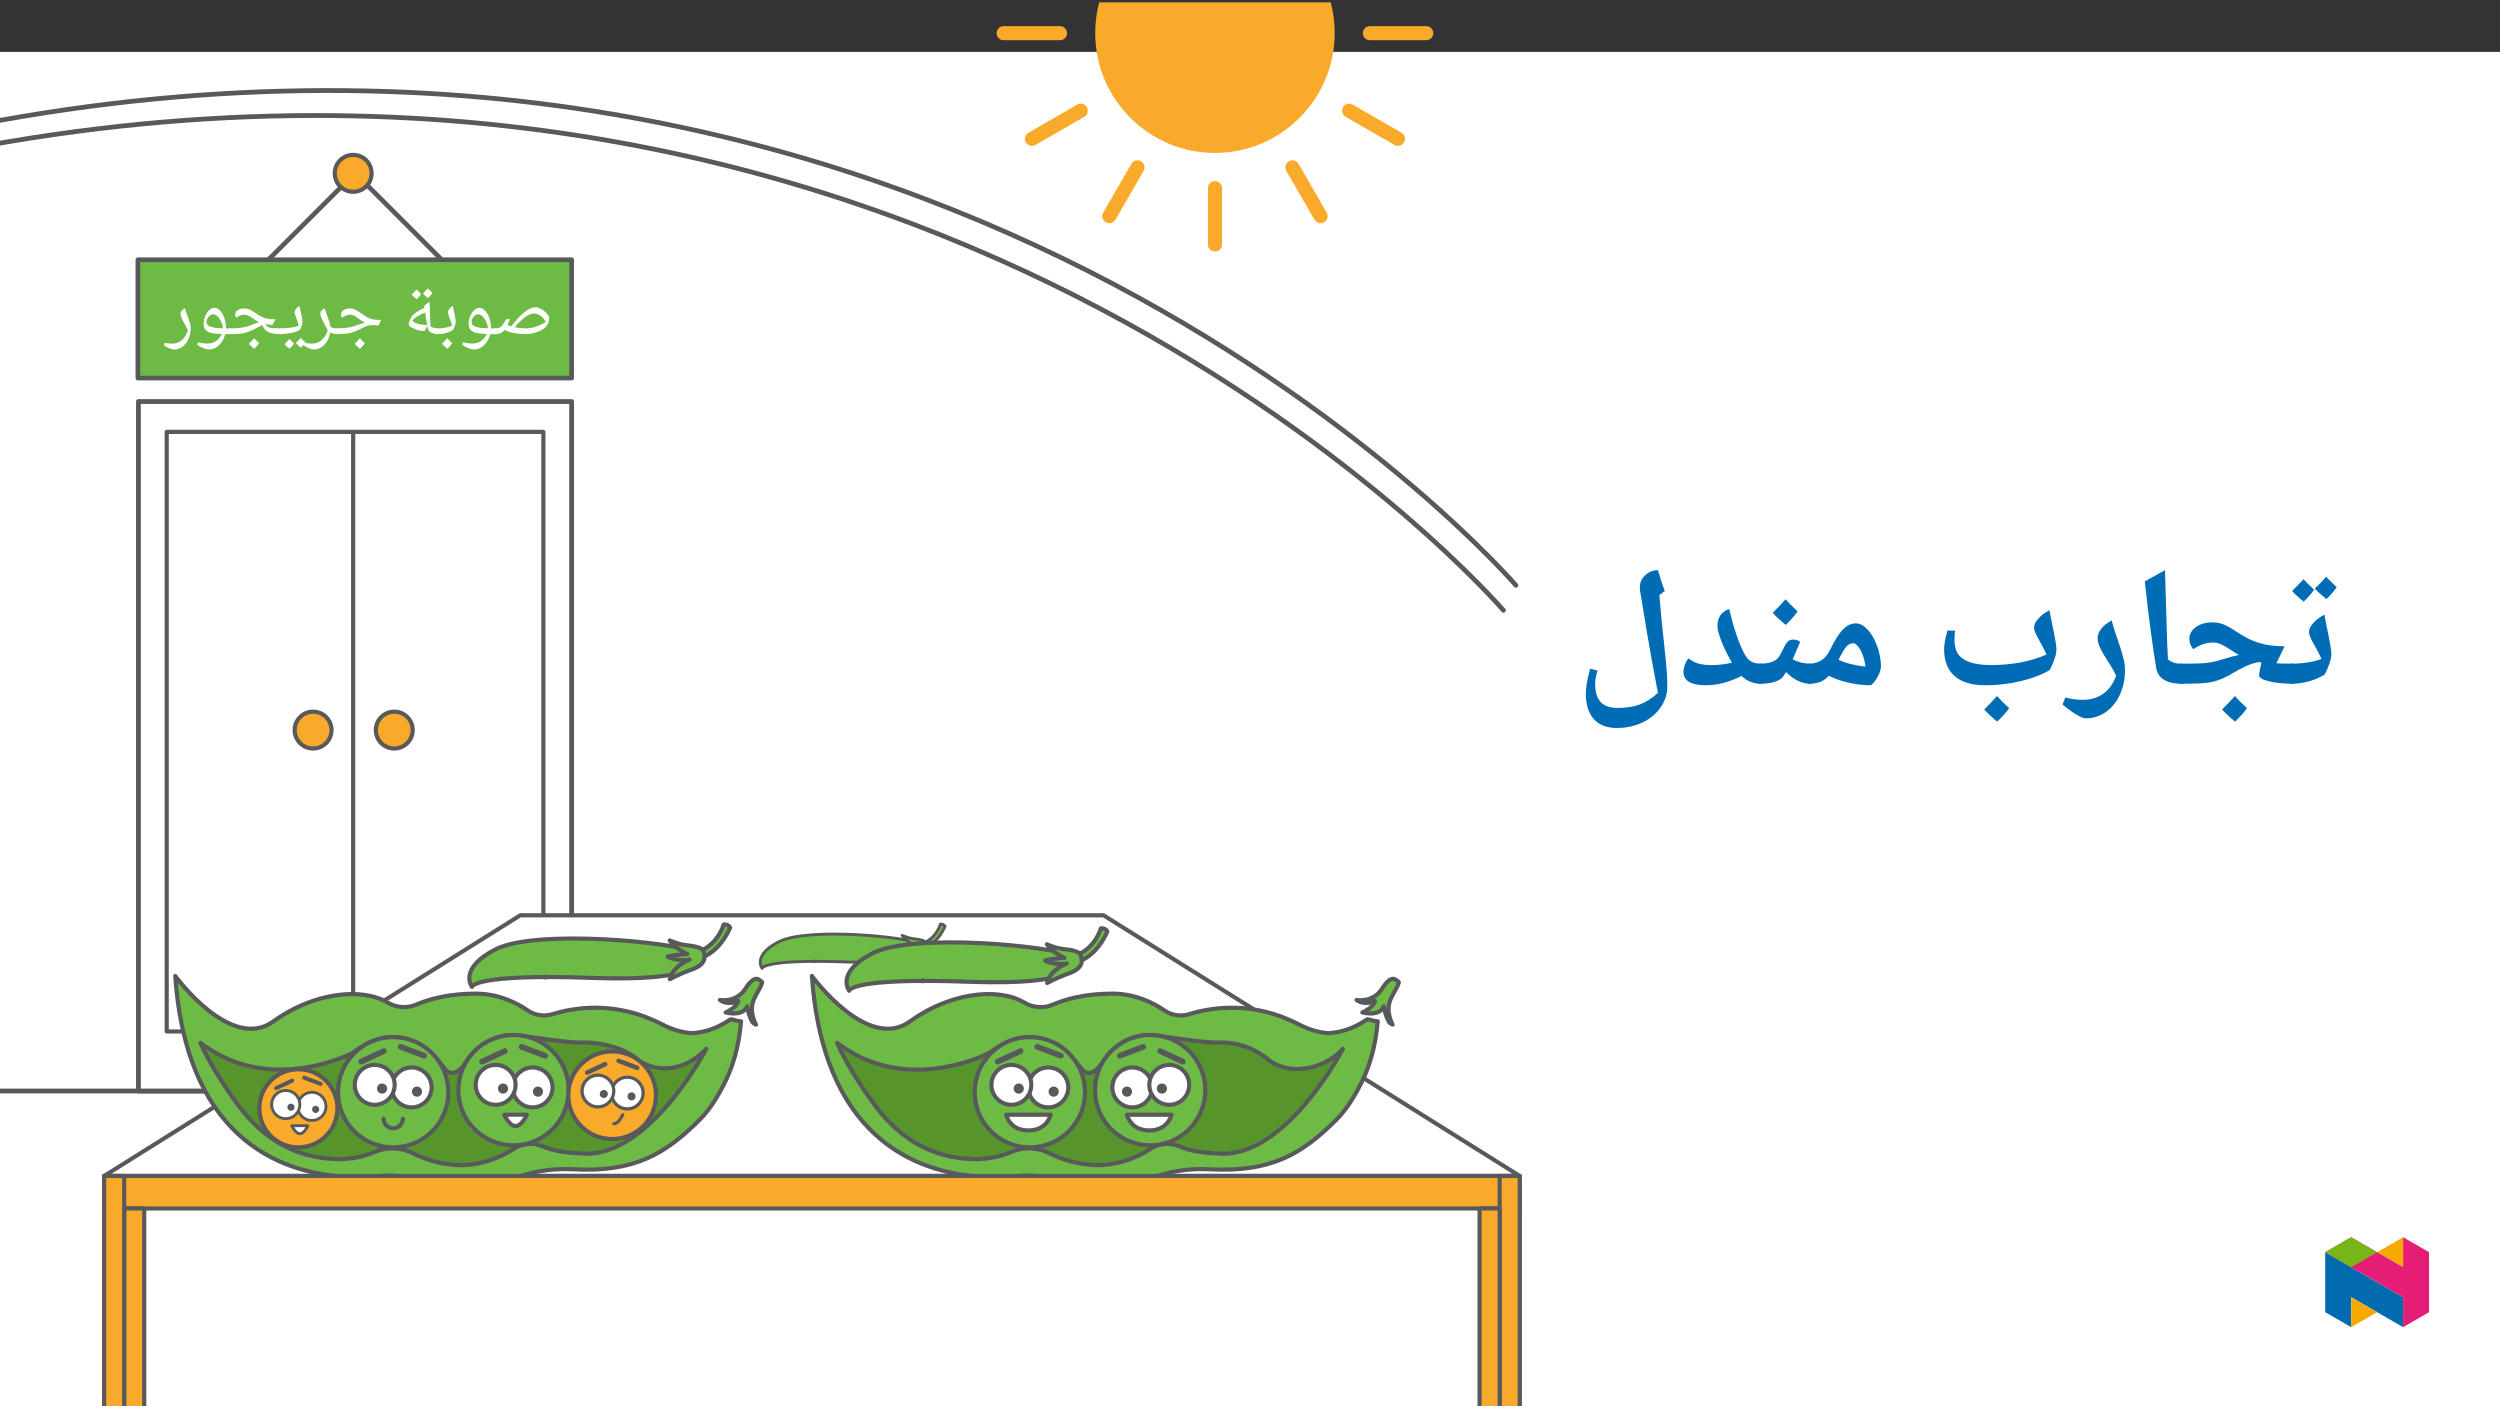 ﻿<?xml version="1.0" encoding="utf-8"?>
<svg xmlns="http://www.w3.org/2000/svg" xmlns:xlink="http://www.w3.org/1999/xlink" viewBox="0 0 960 540" version="1.1">
  <rect x="0" y="0" width="960" height="540" fill="#333333" stroke="none"/>
  <defs>
    <g>
      <symbol overflow="visible" id="glyph0-0">
        <path style="stroke:none;" d="M 1.438 0 L 1.438 -20.703 L 13.062 -20.703 L 13.062 0 Z M 2.844 -1.391 L 11.656 -1.391 L 11.656 -19.312 L 2.844 -19.312 Z M 2.844 -1.391 " />
      </symbol>
      <symbol overflow="visible" id="glyph0-1">
        <path style="stroke:none;" d="M 4.984 -5.828 C 5.254 -5.828 5.484 -5.738 5.672 -5.562 C 5.266 -4.582 4.973 -3.91 4.797 -3.547 C 5.273 -3.328 5.758 -3.141 6.25 -2.984 C 9.945 -7.891 13.098 -10.344 15.703 -10.344 C 16.254 -10.344 16.93 -10.117 17.734 -9.672 C 18.535 -9.234 19.25 -8.664 19.875 -7.969 C 20.508 -7.27 20.828 -6.656 20.828 -6.125 C 20.828 -4.938 20.445 -3.883 19.688 -2.969 C 18.926 -2.062 17.785 -1.336 16.266 -0.797 C 14.742 -0.266 13.148 0 11.484 0 C 10.086 0 8.648 -0.148 7.172 -0.453 C 5.703 -0.754 4.535 -1.145 3.672 -1.625 L 3.172 -1.062 C 2.523 -0.352 1.469 0 0 0 C -0.156 0 -0.234 -0.078 -0.234 -0.234 L -0.234 -1.969 C -0.234 -2.125 -0.156 -2.203 0 -2.203 C 0.863 -2.203 1.551 -2.359 2.062 -2.672 C 2.57 -2.992 3.086 -3.609 3.609 -4.516 L 4.062 -5.328 C 4.258 -5.66 4.566 -5.828 4.984 -5.828 Z M 11.781 -2.203 C 14.301 -2.203 16.883 -3.031 19.531 -4.688 C 18.945 -5.707 18.242 -6.504 17.422 -7.078 C 16.598 -7.648 15.785 -7.938 14.984 -7.938 C 14.066 -7.938 12.973 -7.488 11.703 -6.594 C 10.441 -5.695 9.07 -4.379 7.594 -2.641 C 9.102 -2.348 10.5 -2.203 11.781 -2.203 Z M 11.766 -11.766 Z M 14.109 0.844 Z M 14.109 1.5 Z M 14.109 1.5 " />
      </symbol>
      <symbol overflow="visible" id="glyph0-2">
        <path style="stroke:none;" d="M 5.594 5.891 C 4.969 5.891 4.172 5.691 3.203 5.297 C 2.242 4.91 1.504 4.488 0.984 4.031 L 1.406 3.094 C 2.438 3.445 3.609 3.625 4.922 3.625 C 6.117 3.625 7.18 3.328 8.109 2.734 C 9.047 2.148 9.832 1.223 10.469 -0.047 C 8.57 -0.109 7.156 -0.266 6.219 -0.516 C 5.281 -0.773 4.586 -1.18 4.141 -1.734 C 3.703 -2.285 3.484 -3.035 3.484 -3.984 C 3.484 -4.961 3.68 -5.93 4.078 -6.891 C 4.473 -7.859 4.988 -8.633 5.625 -9.219 C 6.27 -9.801 6.922 -10.094 7.578 -10.094 C 8.367 -10.094 9.109 -9.734 9.797 -9.016 C 10.484 -8.297 11.039 -7.312 11.469 -6.062 C 11.895 -4.812 12.109 -3.57 12.109 -2.344 L 12.109 -2.203 L 13.828 -2.203 C 13.992 -2.203 14.078 -2.125 14.078 -1.969 L 14.078 -0.234 C 14.078 -0.078 13.992 0 13.828 0 L 11.797 0 C 11.516 1.102 11.055 2.113 10.422 3.031 C 9.797 3.957 9.062 4.664 8.219 5.156 C 7.383 5.645 6.508 5.891 5.594 5.891 Z M 7.125 -7.625 C 6.727 -7.625 6.328 -7.473 5.922 -7.172 C 5.523 -6.867 5.203 -6.488 4.953 -6.031 C 4.711 -5.582 4.594 -5.172 4.594 -4.797 C 4.594 -4.117 4.859 -3.602 5.391 -3.25 C 5.93 -2.906 6.719 -2.641 7.75 -2.453 C 7.875 -2.422 8.02 -2.395 8.188 -2.375 C 8.352 -2.352 9.27 -2.305 10.938 -2.234 C 10.695 -3.742 10.207 -5.02 9.469 -6.062 C 8.738 -7.102 7.957 -7.625 7.125 -7.625 Z M 7.016 -11.516 Z M 6.297 7.312 Z M 7.297 -15.438 Z M 7.297 -15.438 " />
      </symbol>
      <symbol overflow="visible" id="glyph0-3">
        <path style="stroke:none;" d="M 0 0 C -0.156 0 -0.234 -0.078 -0.234 -0.234 L -0.234 -1.969 C -0.234 -2.125 -0.156 -2.203 0 -2.203 C 0.875 -2.203 1.773 -2.301 2.703 -2.5 C 3.629 -2.695 4.438 -2.953 5.125 -3.266 C 4.883 -4.16 4.535 -5.223 4.078 -6.453 C 3.711 -7.453 3.531 -8.098 3.531 -8.391 C 3.531 -8.816 3.703 -9.25 4.047 -9.688 C 4.391 -10.133 4.848 -10.52 5.422 -10.844 C 5.504 -10.301 5.734 -9.191 6.109 -7.516 C 6.379 -6.242 6.516 -5.254 6.516 -4.547 C 6.516 -4.266 6.422 -3.852 6.234 -3.312 C 6.055 -2.781 5.812 -2.207 5.5 -1.594 C 3.707 -0.531 1.875 0 0 0 Z M 4.016 -12.266 Z M 3.688 0.844 Z M 3.688 1.5 Z M 5.188 3.5 C 4.738 4.145 4.117 4.852 3.328 5.625 C 2.492 4.969 1.801 4.332 1.25 3.719 C 2.113 2.875 2.785 2.164 3.266 1.594 C 3.93 2.32 4.57 2.957 5.188 3.5 Z M 3.25 3.719 Z M 3.266 1.312 Z M 3.328 5.906 Z M 3.266 0.891 Z M 3.266 0.891 " />
      </symbol>
      <symbol overflow="visible" id="glyph0-4">
        <path style="stroke:none;" d="M 8.078 -1.141 C 7.023 -1.234 6.301 -1.32 5.906 -1.406 C 5.508 -1.5 5.094 -1.629 4.656 -1.797 C 4.227 -1.961 3.785 -2.172 3.328 -2.422 C 2.879 -2.672 2.539 -2.914 2.312 -3.156 C 2.082 -3.395 1.969 -3.613 1.969 -3.812 C 1.969 -4.062 2.098 -4.5 2.359 -5.125 C 2.617 -5.75 2.832 -6.207 3 -6.5 C 3.289 -7.039 3.93 -7.66 4.922 -8.359 C 5.91 -9.066 6.957 -9.641 8.062 -10.078 L 7.953 -10.875 C 8.629 -11.477 9.332 -11.984 10.062 -12.391 L 10.344 -2.969 C 11.219 -2.457 12.223 -2.203 13.359 -2.203 C 13.516 -2.203 13.594 -2.125 13.594 -1.969 L 13.594 -0.234 C 13.594 -0.078 13.516 0 13.359 0 C 12.18 0 11.227 -0.219 10.5 -0.656 C 9.781 -1.094 9.363 -1.711 9.25 -2.516 L 9.141 -3.125 Z M 3.391 -5.156 C 4.16 -4.488 5.016 -4.047 5.953 -3.828 C 6.898 -3.617 7.945 -3.504 9.094 -3.484 L 8.344 -8.156 L 8.328 -8.219 C 6.016 -7.426 4.367 -6.406 3.391 -5.156 Z M 6.719 -13.812 Z M 8.844 0.844 Z M 8.281 1.781 Z M 6.766 -15.391 C 6.41 -14.828 5.836 -14.164 5.047 -13.406 C 4.18 -14.102 3.539 -14.691 3.125 -15.172 C 3.633 -15.641 4.258 -16.289 5 -17.125 C 5.219 -16.883 5.805 -16.305 6.766 -15.391 Z M 11.141 -15.797 C 10.773 -15.223 10.191 -14.562 9.391 -13.812 C 8.578 -14.469 7.941 -15.062 7.484 -15.594 C 7.691 -15.781 8.316 -16.43 9.359 -17.547 C 9.578 -17.305 10.172 -16.723 11.141 -15.797 Z M 7.234 -13.125 Z M 7.094 -18.266 Z M 7.234 -13.406 Z M 7.234 -13.406 " />
      </symbol>
      <symbol overflow="visible" id="glyph0-5">
        <path style="stroke:none;" d="M 0 0 C -0.156 0 -0.234 -0.078 -0.234 -0.234 L -0.234 -1.969 C -0.234 -2.125 -0.156 -2.203 0 -2.203 C 2.844 -2.203 5.078 -2.453 6.703 -2.953 L 8.312 -3.5 C 9.406 -3.914 10.379 -4.195 11.234 -4.344 C 10.473 -4.719 9.723 -5.203 8.984 -5.797 C 8.203 -6.41 7.566 -6.836 7.078 -7.078 C 6.598 -7.316 6.102 -7.438 5.594 -7.438 C 4.664 -7.438 3.832 -7.195 3.094 -6.719 L 2.422 -6.297 C 2.141 -6.578 2 -6.957 2 -7.438 C 2 -8.164 2.316 -8.75 2.953 -9.188 C 3.598 -9.633 4.445 -9.859 5.5 -9.859 C 6.113 -9.859 6.734 -9.723 7.359 -9.453 C 7.984 -9.191 8.711 -8.758 9.547 -8.156 C 10.555 -7.406 11.414 -6.844 12.125 -6.469 C 12.832 -6.102 13.547 -5.836 14.266 -5.672 C 14.992 -5.516 16.055 -5.438 17.453 -5.438 L 16.344 -3.297 C 15.738 -3.367 15.195 -3.422 14.719 -3.453 L 14.609 -3.469 L 14.016 -3.453 C 13.348 -3.453 12.707 -3.352 12.094 -3.156 C 11.488 -2.957 10.547 -2.531 9.266 -1.875 C 7.816 -1.125 6.508 -0.625 5.344 -0.375 C 4.176 -0.125 2.395 0 0 0 Z M 9.344 -11.266 Z M 9.266 0.844 Z M 9.266 1.5 Z M 11.188 3.5 C 10.738 4.145 10.117 4.852 9.328 5.625 C 8.492 4.969 7.801 4.332 7.25 3.719 C 8.113 2.875 8.785 2.164 9.266 1.594 C 9.93 2.32 10.57 2.957 11.188 3.5 Z M 9.25 3.719 Z M 9.266 1.312 Z M 9.328 5.906 Z M 9.266 0.891 Z M 9.266 0.891 " />
      </symbol>
      <symbol overflow="visible" id="glyph0-6">
        <path style="stroke:none;" d="M 11.562 0 C 10.656 0 9.867 -0.234 9.203 -0.703 C 8.867 1.316 8.117 2.926 6.953 4.125 C 5.797 5.32 4.41 5.922 2.797 5.922 C 2.336 5.922 1.707 5.738 0.906 5.375 C 0.102 5.008 -0.523 4.648 -0.984 4.297 L -0.594 3.328 C 0.457 3.547 1.367 3.656 2.141 3.656 C 3.586 3.656 4.828 3.223 5.859 2.359 C 6.891 1.492 7.68 0.234 8.234 -1.422 C 7.973 -2.035 7.676 -2.645 7.344 -3.25 C 6.664 -4.414 6.172 -5.352 5.859 -6.062 C 5.555 -6.781 5.406 -7.379 5.406 -7.859 C 5.406 -8.348 5.551 -8.738 5.844 -9.031 C 6.145 -9.332 6.562 -9.617 7.094 -9.891 C 7.238 -9.359 7.43 -8.77 7.672 -8.125 C 8.285 -6.508 8.695 -5.336 8.906 -4.609 C 9.125 -3.891 9.254 -3.285 9.297 -2.797 C 9.953 -2.398 10.707 -2.203 11.562 -2.203 C 11.727 -2.203 11.812 -2.125 11.812 -1.969 L 11.812 -0.234 C 11.812 -0.078 11.727 0 11.562 0 Z M 5.688 -11.297 Z M 2.938 7.328 Z M 2.938 7.328 " />
      </symbol>
      <symbol overflow="visible" id="glyph0-7">
        <path style="stroke:none;" d="M 0 0 C -0.156 0 -0.234 -0.078 -0.234 -0.234 L -0.234 -1.969 C -0.234 -2.125 -0.156 -2.203 0 -2.203 C 1.426 -2.203 2.797 -2.301 4.109 -2.5 C 5.422 -2.695 6.414 -2.953 7.094 -3.266 C 6.895 -4.047 6.547 -5.109 6.047 -6.453 C 5.68 -7.453 5.5 -8.098 5.5 -8.391 C 5.5 -8.816 5.672 -9.25 6.016 -9.688 C 6.359 -10.133 6.816 -10.52 7.391 -10.844 C 7.473 -10.281 7.578 -9.719 7.703 -9.156 C 7.836 -8.602 7.957 -8.055 8.062 -7.516 C 8.176 -6.984 8.273 -6.469 8.359 -5.969 C 8.441 -5.469 8.484 -4.992 8.484 -4.547 C 8.484 -3.879 8.148 -2.895 7.484 -1.594 C 6.68 -1.113 5.578 -0.727 4.172 -0.438 C 2.773 -0.145 1.383 0 0 0 Z M 5.578 -12.266 Z M 5.094 0.844 Z M 5.094 1.5 Z M 5.266 3.641 C 4.922 4.191 4.348 4.852 3.547 5.625 C 2.68 4.926 2.039 4.336 1.625 3.859 C 2.133 3.379 2.758 2.723 3.5 1.891 C 3.664 2.078 4.254 2.66 5.266 3.641 Z M 9.641 3.234 C 9.297 3.773 8.719 4.43 7.906 5.203 C 7.062 4.523 6.422 3.93 5.984 3.422 C 6.422 3.023 7.047 2.375 7.859 1.469 C 8.023 1.656 8.617 2.242 9.641 3.234 Z M 5.656 3.719 Z M 5.594 1.469 Z M 5.672 5.906 Z M 5.672 5.906 " />
      </symbol>
      <symbol overflow="visible" id="glyph0-8">
        <path style="stroke:none;" d="M 0 0 C -0.156 0 -0.234 -0.078 -0.234 -0.234 L -0.234 -1.969 C -0.234 -2.125 -0.156 -2.203 0 -2.203 C 1.812 -2.203 3.383 -2.301 4.719 -2.5 C 6.051 -2.707 7.25 -3.055 8.312 -3.547 C 9.562 -4.086 10.531 -4.43 11.219 -4.578 C 10.457 -4.922 9.711 -5.363 8.984 -5.906 C 8.234 -6.457 7.602 -6.848 7.094 -7.078 C 6.594 -7.316 6.094 -7.438 5.594 -7.438 C 4.664 -7.438 3.832 -7.195 3.094 -6.719 L 2.422 -6.297 C 2.141 -6.578 2 -6.957 2 -7.438 C 2 -8.164 2.316 -8.75 2.953 -9.188 C 3.598 -9.633 4.445 -9.859 5.5 -9.859 C 6.113 -9.859 6.727 -9.738 7.344 -9.5 C 7.969 -9.258 8.703 -8.848 9.547 -8.266 C 10.547 -7.578 11.398 -7.055 12.109 -6.703 C 12.816 -6.348 13.531 -6.086 14.25 -5.922 C 14.969 -5.766 16.035 -5.688 17.453 -5.688 L 16.344 -3.547 C 15.414 -3.586 14.586 -3.672 13.859 -3.797 L 13.672 -3.781 L 13.797 -3.594 C 14.129 -3.031 14.633 -2.656 15.312 -2.469 C 16 -2.289 17.41 -2.203 19.547 -2.203 C 19.711 -2.203 19.797 -2.125 19.797 -1.969 L 19.797 -0.234 C 19.797 -0.078 19.711 0 19.547 0 C 18.109 -0.008 16.945 -0.117 16.062 -0.328 C 15.188 -0.535 14.469 -0.863 13.906 -1.312 C 13.352 -1.758 12.848 -2.473 12.391 -3.453 L 11.641 -3.109 L 9.266 -1.875 C 7.816 -1.125 6.508 -0.625 5.344 -0.375 C 4.176 -0.125 2.395 0 0 0 Z M 9.375 -11.266 Z M 9.234 0.844 Z M 9.234 1.5 Z M 11.188 3.5 C 10.738 4.145 10.117 4.852 9.328 5.625 C 8.492 4.969 7.801 4.332 7.25 3.719 C 8.113 2.875 8.785 2.164 9.266 1.594 C 9.93 2.32 10.57 2.957 11.188 3.5 Z M 9.25 3.719 Z M 9.266 1.312 Z M 9.328 5.906 Z M 9.266 0.891 Z M 9.266 0.891 " />
      </symbol>
      <symbol overflow="visible" id="glyph0-9">
        <path style="stroke:none;" d="M 2.797 5.922 C 2.336 5.922 1.707 5.738 0.906 5.375 C 0.102 5.008 -0.523 4.648 -0.984 4.297 L -0.594 3.328 C 0.457 3.547 1.367 3.656 2.141 3.656 C 3.586 3.656 4.828 3.223 5.859 2.359 C 6.891 1.492 7.68 0.234 8.234 -1.422 C 7.973 -2.035 7.676 -2.645 7.344 -3.25 C 6.664 -4.414 6.172 -5.352 5.859 -6.062 C 5.555 -6.781 5.406 -7.379 5.406 -7.859 C 5.406 -8.348 5.551 -8.738 5.844 -9.031 C 6.145 -9.332 6.562 -9.617 7.094 -9.891 C 7.238 -9.359 7.43 -8.77 7.672 -8.125 C 7.922 -7.477 8.164 -6.816 8.406 -6.141 C 8.656 -5.461 8.867 -4.797 9.047 -4.141 C 9.223 -3.484 9.312 -2.883 9.312 -2.344 C 9.312 -0.832 9.023 0.562 8.453 1.844 C 7.891 3.133 7.109 4.133 6.109 4.844 C 5.109 5.562 4.004 5.922 2.797 5.922 Z M 5.266 -11.297 Z M 2.891 7.328 Z M 2.891 7.328 " />
      </symbol>
      <symbol overflow="visible" id="glyph1-0">
        <path style="stroke:none;" d="M 6.125 -46.406 L 32.812 -46.406 L 32.812 0 L 6.125 0 Z M 9.422 -3.297 L 29.516 -3.297 L 29.516 -43.094 L 9.422 -43.094 Z M 9.422 -3.297 " />
      </symbol>
      <symbol overflow="visible" id="glyph1-1">
        <path style="stroke:none;" d="M 8.734 -36.688 C 7.648 -35.102 6.328 -33.582 4.766 -32.125 C 2.898 -33.582 1.414 -34.945 0.312 -36.219 L 2.641 -38.562 L 4.703 -40.719 C 5.504 -39.789 6.848 -38.445 8.734 -36.688 Z M 17.422 -37.641 C 16.297 -36.016 14.984 -34.492 13.484 -33.078 C 11.691 -34.492 10.203 -35.848 9.016 -37.141 C 10.598 -38.598 12.047 -40.109 13.359 -41.672 C 14.141 -40.848 15.492 -39.504 17.422 -37.641 Z M 8.922 -43.266 Z M 8.891 -32.125 Z M 0 -0.578 C -0.363 -0.578 -0.547 -0.754 -0.547 -1.109 L -0.547 -7.75 C -0.547 -8.102 -0.363 -8.281 0 -8.281 C 2.156 -8.281 4.32 -8.453 6.5 -8.797 C 8.688 -9.148 10.379 -9.594 11.578 -10.125 C 11.016 -11.395 10.445 -12.539 9.875 -13.562 C 9.301 -14.594 8.785 -15.523 8.328 -16.359 C 7.879 -17.191 7.508 -17.945 7.219 -18.625 C 6.938 -19.301 6.797 -19.926 6.797 -20.5 C 6.797 -21.562 7.379 -22.727 8.547 -24 C 9.723 -25.27 11.109 -26.305 12.703 -27.109 L 13.516 -22.859 C 14.766 -17.035 15.391 -13.414 15.391 -12 C 15.391 -11 15.141 -9.781 14.641 -8.344 C 14.148 -6.906 13.555 -5.508 12.859 -4.156 C 8.922 -1.77 4.633 -0.578 0 -0.578 Z M 9.016 -31.859 Z M 8.25 3.75 Z M 8.25 3.75 " />
      </symbol>
      <symbol overflow="visible" id="glyph1-2">
        <path style="stroke:none;" d="M 0 -0.578 C -0.363 -0.578 -0.547 -0.754 -0.547 -1.109 L -0.547 -7.75 C -0.547 -8.102 -0.363 -8.281 0 -8.281 C 4.781 -8.281 8.008 -8.367 9.688 -8.547 C 11.375 -8.734 12.969 -9.047 14.469 -9.484 C 18.219 -10.609 20.852 -11.328 22.375 -11.641 L 21.141 -12.344 L 18.828 -13.844 C 17.453 -14.77 16.289 -15.426 15.344 -15.812 C 14.406 -16.207 13.469 -16.406 12.531 -16.406 C 11.238 -16.406 10 -16.211 8.812 -15.828 C 7.633 -15.453 6.316 -14.801 4.859 -13.875 C 4.473 -14.25 4.125 -14.816 3.812 -15.578 C 3.508 -16.336 3.359 -17.07 3.359 -17.781 C 3.359 -19.633 4.203 -21.16 5.891 -22.359 C 7.586 -23.555 9.727 -24.156 12.312 -24.156 C 13.688 -24.156 15.016 -23.914 16.297 -23.438 C 17.578 -22.957 19.02 -22.18 20.625 -21.109 C 22.57 -19.797 24.363 -18.723 26 -17.891 C 27.645 -17.066 29.582 -16.375 31.812 -15.812 C 34.051 -15.258 36.766 -14.984 39.953 -14.984 L 36.812 -8.469 L 38.438 -8.344 L 43.266 -8.281 C 43.617 -8.281 43.797 -8.102 43.797 -7.75 L 43.797 -1.109 C 43.797 -0.754 43.617 -0.578 43.266 -0.578 C 39.598 -0.578 36.492 -0.891 33.953 -1.516 C 31.422 -2.148 30.156 -2.895 30.156 -3.75 C 30.156 -4.508 30.441 -6.172 31.016 -8.734 L 30.062 -8.922 L 28 -8.438 C 25.812 -7.781 23.219 -6.555 20.219 -4.766 C 18.863 -3.93 17.566 -3.238 16.328 -2.688 C 15.086 -2.145 13.895 -1.727 12.75 -1.438 C 11.613 -1.156 10.223 -0.941 8.578 -0.797 C 6.941 -0.648 4.082 -0.578 0 -0.578 Z M 18.797 -28.906 Z M 20.688 3.75 Z M 25.5 8.797 C 24.508 10.234 22.988 11.957 20.938 13.969 C 18.645 12.082 16.973 10.523 15.922 9.297 C 17.629 7.629 19.27 5.906 20.844 4.125 C 21.914 5.375 23.469 6.93 25.5 8.797 Z M 20.844 2.547 Z M 20.938 14.594 Z M 20.844 3.484 Z M 20.938 9.047 Z M 20.938 9.047 " />
      </symbol>
      <symbol overflow="visible" id="glyph1-3">
        <path style="stroke:none;" d="M 19.844 -1.109 C 19.844 -0.754 19.66 -0.578 19.297 -0.578 C 13.305 -0.578 9.977 -2.633 9.312 -6.75 C 8.645 -10.863 7.957 -15.516 7.25 -20.703 C 6.539 -25.898 5.773 -32.297 4.953 -39.891 L 12.703 -44.188 L 13.609 -14.406 L 13.609 -15.047 L 13.844 -9.938 C 14.625 -9.301 15.445 -8.859 16.312 -8.609 C 17.176 -8.367 18.211 -8.25 19.422 -8.25 C 19.703 -8.25 19.844 -8.082 19.844 -7.75 Z M 8.312 -47.359 Z M 11.266 3.75 Z M 11.266 3.75 " />
      </symbol>
      <symbol overflow="visible" id="glyph1-4">
        <path style="stroke:none;" d="M 6.641 12.703 C 5.891 12.703 4.695 12.211 3.062 11.234 C 1.426 10.266 -0.332 8.984 -2.219 7.391 L -1.172 4.703 C 1.148 5.297 3.348 5.594 5.422 5.594 C 8.617 5.594 11.316 4.785 13.516 3.172 C 15.723 1.566 17.332 -0.738 18.344 -3.75 C 17.688 -5.102 16.945 -6.426 16.125 -7.719 C 14.176 -10.695 12.875 -12.906 12.219 -14.344 C 11.562 -15.781 11.234 -17.031 11.234 -18.094 C 11.234 -19.344 11.734 -20.582 12.734 -21.812 C 13.742 -23.051 15.051 -24.078 16.656 -24.891 C 17.062 -23.234 17.555 -21.566 18.141 -19.891 C 18.723 -18.223 19.281 -16.57 19.812 -14.938 C 20.352 -13.312 20.812 -11.727 21.188 -10.188 C 21.57 -8.645 21.766 -7.188 21.766 -5.812 C 21.766 -2.406 21.113 0.719 19.812 3.562 C 18.52 6.414 16.719 8.648 14.406 10.266 C 12.102 11.891 9.516 12.703 6.641 12.703 Z M 12.766 -29.641 Z M 6.797 15.875 Z M 6.797 15.875 " />
      </symbol>
      <symbol overflow="visible" id="glyph1-5">
        <path style="stroke:none;" d="M 20.406 0 C 15.156 0 11.195 -1.18 8.531 -3.547 C 5.863 -5.922 4.531 -9.363 4.531 -13.875 C 4.531 -15.645 4.957 -18.016 5.812 -20.984 L 8.734 -20.984 C 8.691 -20.785 8.641 -20.305 8.578 -19.547 C 8.523 -18.785 8.5 -18.195 8.5 -17.781 C 8.5 -15.238 8.984 -13.285 9.953 -11.922 C 10.93 -10.555 12.469 -9.52 14.562 -8.812 C 16.656 -8.102 19.395 -7.75 22.781 -7.75 C 26.57 -7.75 30.285 -8.094 33.922 -8.781 C 37.566 -9.469 40.879 -10.477 43.859 -11.812 C 43.285 -13.082 42.711 -14.227 42.141 -15.25 C 41.578 -16.281 41.066 -17.219 40.609 -18.062 C 40.148 -18.906 39.773 -19.664 39.484 -20.344 C 39.203 -21.02 39.062 -21.645 39.062 -22.219 C 39.062 -23.27 39.641 -24.426 40.797 -25.688 C 41.953 -26.945 43.344 -27.977 44.969 -28.781 L 45.797 -24.562 C 47.047 -18.75 47.672 -15.133 47.672 -13.719 C 47.672 -12.719 47.41 -11.469 46.891 -9.969 C 46.367 -8.469 45.781 -7.102 45.125 -5.875 C 42.25 -4.133 38.578 -2.719 34.109 -1.625 C 29.648 -0.539 25.082 0 20.406 0 Z M 23.734 -29.734 Z M 24.562 3.75 Z M 29.5 8.797 C 28.508 10.234 26.988 11.957 24.938 13.969 C 22.645 12.082 20.973 10.523 19.922 9.297 C 21.629 7.629 23.27 5.906 24.844 4.125 C 25.914 5.375 27.469 6.93 29.5 8.797 Z M 24.844 2.547 Z M 24.938 14.594 Z M 24.844 3.484 Z M 24.938 9.047 Z M 24.938 9.047 " />
      </symbol>
      <symbol overflow="visible" id="glyph1-6">
        <path style="stroke:none;" d="M 0 -0.578 C -0.363 -0.578 -0.547 -0.754 -0.547 -1.109 L -0.547 -7.75 C -0.547 -8.102 -0.363 -8.281 0 -8.281 C 3.551 -8.281 6.164 -9.879 7.844 -13.078 C 9.406 -16.18 10.672 -18.395 11.641 -19.719 C 12.617 -21.039 13.625 -22.047 14.656 -22.734 C 15.695 -23.422 16.82 -23.766 18.031 -23.766 C 19.57 -23.766 21.094 -22.953 22.594 -21.328 C 24.094 -19.703 25.312 -17.555 26.25 -14.891 C 27.195 -12.223 27.672 -9.703 27.672 -7.328 C 27.672 -6.191 27.281 -4.883 26.5 -3.406 C 25.719 -1.938 24.828 -0.801 23.828 0 C 20.93 0 18.031 -0.336 15.125 -1.016 C 12.219 -1.691 9.738 -2.57 7.688 -3.656 C 6.625 -2.551 5.504 -1.758 4.328 -1.281 C 3.16 -0.812 1.719 -0.578 0 -0.578 Z M 21.703 -7.172 C 21.535 -8.734 21.191 -10.207 20.672 -11.594 C 20.16 -12.977 19.566 -14.078 18.891 -14.891 C 18.211 -15.711 17.586 -16.125 17.016 -16.125 C 16.055 -16.125 15.211 -15.734 14.484 -14.953 C 13.754 -14.172 12.723 -12.445 11.391 -9.781 C 14.098 -8.488 17.535 -7.617 21.703 -7.172 Z M 16.062 -28.531 Z M 16.953 3.75 Z M 16.953 3.75 " />
      </symbol>
      <symbol overflow="visible" id="glyph1-7">
        <path style="stroke:none;" d="M 0 -0.578 C -0.363 -0.578 -0.547 -0.754 -0.547 -1.109 L -0.547 -7.75 C -0.547 -8.102 -0.363 -8.281 0 -8.281 C 2.789 -8.281 4.914 -8.789 6.375 -9.812 C 6.801 -10.102 7.191 -10.531 7.547 -11.094 C 7.91 -11.656 8.504 -12.781 9.328 -14.469 C 10.023 -15.883 10.629 -16.75 11.141 -17.062 C 11.648 -17.383 12.266 -17.547 12.984 -17.547 C 14.016 -17.547 14.879 -17.238 15.578 -16.625 L 12.703 -9.969 C 14.773 -8.844 17.055 -8.281 19.547 -8.281 C 19.91 -8.281 20.094 -8.102 20.094 -7.75 L 20.094 -1.109 C 20.094 -0.754 19.91 -0.578 19.547 -0.578 C 16.266 -0.578 13.133 -2.066 10.156 -5.047 C 9.645 -4.18 9.16 -3.484 8.703 -2.953 C 8.109 -2.273 7.062 -1.707 5.562 -1.25 C 4.07 -0.801 2.219 -0.578 0 -0.578 Z M 9.609 -22.344 Z M 11.328 3.75 Z M 14.578 -28.344 C 13.547 -26.844 12.035 -25.117 10.047 -23.172 C 7.91 -24.898 6.238 -26.453 5.031 -27.828 C 7.02 -29.754 8.66 -31.484 9.953 -33.016 C 10.879 -31.953 12.422 -30.395 14.578 -28.344 Z M 10.047 -22.531 Z M 9.984 -34.594 Z M 9.984 -34.594 " />
      </symbol>
      <symbol overflow="visible" id="glyph1-8">
        <path style="stroke:none;" d="M 32.094 -0.578 C 29.039 -0.578 26.52 -1.57 24.531 -3.562 C 19.707 -1.188 15.18 0 10.953 0 C 5.129 0 2.219 -1.691 2.219 -5.078 C 2.219 -5.984 2.398 -6.938 2.766 -7.938 C 3.141 -8.945 3.602 -9.75 4.156 -10.344 C 5.219 -9.457 6.441 -8.801 7.828 -8.375 C 9.211 -7.957 10.93 -7.75 12.984 -7.75 C 15.547 -7.75 18.16 -8.047 20.828 -8.641 C 19.129 -11.578 17.77 -14.359 16.75 -16.984 C 15.738 -19.609 15.234 -21.539 15.234 -22.781 C 15.234 -24.352 15.613 -25.707 16.375 -26.844 C 17.133 -27.988 18.266 -28.797 19.766 -29.266 C 21.441 -22.211 23.285 -16.676 25.297 -12.656 C 26.098 -11.008 26.992 -9.867 27.984 -9.234 C 28.984 -8.598 30.352 -8.281 32.094 -8.281 C 32.445 -8.281 32.625 -8.102 32.625 -7.75 L 32.625 -1.109 C 32.625 -0.754 32.445 -0.578 32.094 -0.578 Z M 14.656 -34.031 Z M 15.516 3.75 Z M 15.516 3.75 " />
      </symbol>
      <symbol overflow="visible" id="glyph1-9">
        <path style="stroke:none;" d="M 32.062 2.922 L 30.625 -4.672 C 30.227 -6.68 29.254 -12.191 27.703 -21.203 L 25.203 -36.312 L 25.109 -37.547 C 25.109 -39.41 25.797 -40.984 27.172 -42.266 C 28.547 -43.547 30.188 -44.188 32.094 -44.188 C 32.895 -41.258 33.758 -38.594 34.688 -36.188 L 32.625 -34.625 L 33.422 -25.484 L 34.594 -14.375 C 35.082 -9.738 35.383 -6.531 35.5 -4.75 C 35.613 -2.977 35.672 -1.238 35.672 0.469 C 35.672 3.375 34.805 6.062 33.078 8.531 C 31.359 11.008 29.016 12.941 26.047 14.328 C 23.086 15.711 19.844 16.406 16.312 16.406 C 12.414 16.406 9.453 15.258 7.422 12.969 C 5.391 10.688 4.375 7.379 4.375 3.047 C 4.375 0.867 4.914 -2.258 6 -6.344 L 8.859 -5.656 C 8.266 -3.688 7.969 -1.957 7.969 -0.469 C 7.969 2.613 8.664 4.91 10.062 6.422 C 11.457 7.941 13.594 8.703 16.469 8.703 C 19.852 8.703 22.723 8.266 25.078 7.391 C 27.441 6.523 29.77 5.035 32.062 2.922 Z M 14.953 -31.328 Z M 2.156 16.469 Z M 27.969 -47.359 Z M 20.125 19.578 Z M 20.125 19.578 " />
      </symbol>
    </g>
    <clipPath id="clip1">
      <path d="M 420 0.891 L 513 0.891 L 513 59 L 420 59 Z M 420 0.891 " />
    </clipPath>
    <clipPath id="clip2">
      <path d="M 892.875 480 L 923 480 L 923 509.637 L 892.875 509.637 Z M 892.875 480 " />
    </clipPath>
    <clipPath id="clip3">
      <path d="M 902 498 L 913 498 L 913 509.637 L 902 509.637 Z M 902 498 " />
    </clipPath>
    <clipPath id="clip4">
      <path d="M 912 475.094 L 923 475.094 L 923 487 L 912 487 Z M 912 475.094 " />
    </clipPath>
    <clipPath id="clip5">
      <path d="M 892.875 475.094 L 932.762 475.094 L 932.762 509.637 L 892.875 509.637 Z M 892.875 475.094 " />
    </clipPath>
    <clipPath id="clip6">
      <path d="M 892.875 475.094 L 913 475.094 L 913 487 L 892.875 487 Z M 892.875 475.094 " />
    </clipPath>
  </defs>
  <g id="surface1">
    <path style=" stroke:none;fill-rule:nonzero;fill:rgb(100%,100%,100%);fill-opacity:1;" d="M 0 559.926 L 960 559.926 L 960 19.926 L 0 19.926 Z M 0 559.926 " />
    <path style="fill:none;stroke-width:2.3;stroke-linecap:round;stroke-linejoin:round;stroke:rgb(34.499%,34.9%,35.699%);stroke-opacity:1;stroke-miterlimit:10;" d="M 0.001 0 L 477.087 0 " transform="matrix(0.799,0,0,-0.799,-0.462,418.946)" />
    <path style="fill-rule:nonzero;fill:rgb(100%,100%,100%);fill-opacity:1;stroke-width:2.261;stroke-linecap:round;stroke-linejoin:round;stroke:rgb(34.499%,34.9%,35.699%);stroke-opacity:1;stroke-miterlimit:10;" d="M -0.001 -0.001 L -61.89 61.888 L -123.774 -0.001 " transform="matrix(0.799,0,0,-0.799,185.782,115.902)" />
    <path style="fill-rule:nonzero;fill:rgb(100%,100%,100%);fill-opacity:1;stroke-width:2.3;stroke-linecap:round;stroke-linejoin:round;stroke:rgb(34.499%,34.9%,35.699%);stroke-opacity:1;stroke-miterlimit:10;" d="M 277.329 546.882 L 69.139 546.882 L 69.139 215.511 L 277.329 215.511 Z M 277.329 546.882 " transform="matrix(0.799,0,0,-0.799,-2.082,591.139)" />
    <path style="fill-rule:nonzero;fill:rgb(100%,100%,100%);fill-opacity:1;stroke-width:2;stroke-linecap:round;stroke-linejoin:round;stroke:rgb(34.499%,34.9%,35.699%);stroke-opacity:1;stroke-miterlimit:10;" d="M 263.757 532.274 L 82.715 532.274 L 82.715 244.121 L 263.757 244.121 Z M 263.757 532.274 " transform="matrix(0.799,0,0,-0.799,-2.082,591.139)" />
    <path style="fill:none;stroke-width:2;stroke-linecap:round;stroke-linejoin:round;stroke:rgb(34.499%,34.9%,35.699%);stroke-opacity:1;stroke-miterlimit:10;" d="M 0.002 0.001 L 0.002 -292.293 " transform="matrix(0.799,0,0,-0.799,135.612,165.852)" />
    <path style=" stroke:none;fill-rule:nonzero;fill:rgb(97.6%,66.699%,16.899%);fill-opacity:1;" d="M 120.223 273.273 C 116.316 273.273 113.148 276.441 113.148 280.352 C 113.148 284.258 116.316 287.43 120.223 287.43 C 124.133 287.43 127.305 284.258 127.305 280.352 C 127.305 276.441 124.133 273.273 120.223 273.273 " />
    <path style="fill:none;stroke-width:2;stroke-linecap:round;stroke-linejoin:round;stroke:rgb(34.499%,34.9%,35.699%);stroke-opacity:1;stroke-miterlimit:10;" d="M -0.002 -0.001 C -4.891 -0.001 -8.856 -3.966 -8.856 -8.86 C -8.856 -13.749 -4.891 -17.719 -0.002 -17.719 C 4.891 -17.719 8.861 -13.749 8.861 -8.86 C 8.861 -3.966 4.891 -0.001 -0.002 -0.001 Z M -0.002 -0.001 " transform="matrix(0.799,0,0,-0.799,120.225,273.272)" />
    <path style=" stroke:none;fill-rule:nonzero;fill:rgb(97.6%,66.699%,16.899%);fill-opacity:1;" d="M 151.402 273.273 C 147.492 273.273 144.324 276.441 144.324 280.352 C 144.324 284.258 147.492 287.43 151.402 287.43 C 155.312 287.43 158.48 284.258 158.48 280.352 C 158.48 276.441 155.312 273.273 151.402 273.273 " />
    <path style="fill:none;stroke-width:2;stroke-linecap:round;stroke-linejoin:round;stroke:rgb(34.499%,34.9%,35.699%);stroke-opacity:1;stroke-miterlimit:10;" d="M 0 -0.001 C -4.893 -0.001 -8.858 -3.966 -8.858 -8.86 C -8.858 -13.749 -4.893 -17.719 0 -17.719 C 4.894 -17.719 8.859 -13.749 8.859 -8.86 C 8.859 -3.966 4.894 -0.001 0 -0.001 Z M 0 -0.001 " transform="matrix(0.799,0,0,-0.799,151.402,273.272)" />
    <path style="fill-rule:nonzero;fill:rgb(42.699%,73.299%,27.1%);fill-opacity:1;stroke-width:2.261;stroke-linecap:round;stroke-linejoin:round;stroke:rgb(34.499%,34.9%,35.699%);stroke-opacity:1;stroke-miterlimit:10;" d="M 277.329 615 L 68.889 615 L 68.889 558.151 L 277.329 558.151 Z M 277.329 615 " transform="matrix(0.799,0,0,-0.799,-2.082,591.139)" />
    <path style=" stroke:none;fill-rule:nonzero;fill:rgb(97.6%,66.699%,16.899%);fill-opacity:1;" d="M 135.613 59.48 C 131.703 59.48 128.535 62.652 128.535 66.559 C 128.535 70.469 131.703 73.637 135.613 73.637 C 139.52 73.637 142.691 70.469 142.691 66.559 C 142.691 62.652 139.52 59.48 135.613 59.48 " />
    <path style="fill:none;stroke-width:2;stroke-linecap:round;stroke-linejoin:round;stroke:rgb(34.499%,34.9%,35.699%);stroke-opacity:1;stroke-miterlimit:10;" d="M 0.002 0.002 C -4.892 0.002 -8.857 -3.968 -8.857 -8.857 C -8.857 -13.751 -4.892 -17.716 0.002 -17.716 C 4.891 -17.716 8.861 -13.751 8.861 -8.857 C 8.861 -3.968 4.891 0.002 0.002 0.002 Z M 0.002 0.002 " transform="matrix(0.799,0,0,-0.799,135.612,59.482)" />
    <path style="fill-rule:nonzero;fill:rgb(100%,100%,100%);fill-opacity:1;stroke-width:2;stroke-linecap:round;stroke-linejoin:round;stroke:rgb(34.499%,34.9%,35.699%);stroke-opacity:1;stroke-miterlimit:10;" d="M 0.001 -0.002 L 680.324 -0.002 L 480.323 125.277 L 200.002 125.277 Z M 0.001 -0.002 " transform="matrix(0.799,0,0,-0.799,39.984,451.569)" />
    <path style=" stroke:none;fill-rule:nonzero;fill:rgb(42.699%,73.299%,27.1%);fill-opacity:1;" d="M 349.422 392.227 C 364.238 381.473 382.867 378.793 393.391 385.016 C 396.715 386.977 400.789 387.289 404.332 385.766 C 409.055 383.723 416.578 381.555 427.184 381.555 C 436.012 381.555 443.043 385.188 447.219 388.051 C 450 389.953 453.5 390.414 456.719 389.422 C 464.727 386.941 480.906 384.102 498.59 393.301 C 501.527 394.828 504.281 395.797 506.848 396.305 C 508.129 396.559 509.367 396.703 510.555 396.742 C 516.258 396.184 520.254 394.586 525.047 391.391 C 525.848 391.391 527.445 392.188 529.043 392.188 C 528.242 401.777 525.848 410.566 521.281 418.633 C 520.723 419.668 520.145 420.676 519.547 421.656 C 517.629 424.785 515.543 427.602 513.258 429.887 C 500.09 443.043 488.281 450.27 464.508 449.008 C 457.793 448.652 451.074 449.449 444.68 451.535 C 435.449 454.539 420.594 457.723 406.883 453.441 C 401.551 451.781 395.988 451.074 390.438 451.617 C 372.824 453.312 333.992 451.629 318.203 407.648 C 314.945 398.598 312.672 387.75 311.773 374.777 C 311.773 374.777 333.125 404.059 349.422 392.227 " />
    <path style="fill:none;stroke-width:2;stroke-linecap:round;stroke-linejoin:round;stroke:rgb(34.499%,34.9%,35.699%);stroke-opacity:1;stroke-miterlimit:10;" d="M 0.002 0.001 C 18.545 13.46 41.861 16.814 55.031 9.026 C 59.192 6.572 64.291 6.181 68.725 8.087 C 74.636 10.644 84.052 13.358 97.325 13.358 C 108.374 13.358 117.174 8.811 122.401 5.227 C 125.882 2.846 130.262 2.27 134.291 3.511 C 144.313 6.616 164.563 10.17 186.695 -1.343 C 190.371 -3.255 193.818 -4.467 197.03 -5.103 C 198.634 -5.421 200.184 -5.602 201.67 -5.65 C 208.808 -4.951 213.809 -2.952 219.808 1.047 C 220.81 1.047 222.809 0.05 224.809 0.05 C 223.807 -11.952 220.81 -22.952 215.095 -33.048 C 214.396 -34.344 213.672 -35.605 212.924 -36.832 C 210.524 -40.748 207.913 -44.273 205.053 -47.133 C 188.572 -63.599 173.793 -72.643 144.039 -71.064 C 135.635 -70.619 127.226 -71.617 119.223 -74.227 C 107.67 -77.987 89.078 -81.971 71.918 -76.613 C 65.244 -74.535 58.283 -73.65 51.335 -74.33 C 29.291 -76.452 -19.31 -74.345 -39.071 -19.3 C -43.148 -7.973 -45.993 5.604 -47.118 21.84 C -47.118 21.84 -20.395 -14.807 0.002 0.001 Z M 0.002 0.001 " transform="matrix(0.799,0,0,-0.799,349.421,392.227)" />
    <path style=" stroke:none;fill-rule:nonzero;fill:rgb(42.699%,73.299%,27.1%);fill-opacity:1;" d="M 268.469 365.977 C 268.953 366.199 269.289 366.574 269.387 366.984 C 269.953 369.293 268.641 377.035 227.266 375.52 C 181.566 373.844 181.227 378.961 181.227 378.961 C 181.227 378.961 175.793 371.855 190.402 364.492 C 205.836 356.715 258.945 361.605 268.469 365.977 " />
    <path style="fill:none;stroke-width:2;stroke-linecap:round;stroke-linejoin:round;stroke:rgb(34.499%,34.9%,35.699%);stroke-opacity:1;stroke-miterlimit:10;" d="M -0.001 0.001 C 0.605 -0.277 1.026 -0.747 1.148 -1.26 C 1.857 -4.149 0.214 -13.839 -51.569 -11.942 C -108.765 -9.845 -109.19 -16.25 -109.19 -16.25 C -109.19 -16.25 -115.991 -7.357 -97.706 1.859 C -78.39 11.593 -11.92 5.472 -0.001 0.001 Z M -0.001 0.001 " transform="matrix(0.799,0,0,-0.799,268.469,365.978)" />
    <path style=" stroke:none;fill-rule:nonzero;fill:rgb(42.699%,73.299%,27.1%);fill-opacity:1;" d="M 270.309 367.348 C 270.309 367.348 276.352 365.309 280.371 356.215 C 279.914 355.328 278.93 354.84 277.945 355.02 L 277.883 355.031 C 277.883 355.031 276.008 361.984 269.129 365.121 C 269.656 365.957 270.309 367.348 270.309 367.348 " />
    <path style="fill:none;stroke-width:2;stroke-linecap:round;stroke-linejoin:round;stroke:rgb(34.499%,34.9%,35.699%);stroke-opacity:1;stroke-miterlimit:10;" d="M 0.002 -0.001 C 0.002 -0.001 7.565 2.551 12.596 13.932 C 12.024 15.042 10.792 15.653 9.56 15.428 L 9.482 15.414 C 9.482 15.414 7.135 6.711 -1.474 2.786 C -0.814 1.739 0.002 -0.001 0.002 -0.001 Z M 0.002 -0.001 " transform="matrix(0.799,0,0,-0.799,270.307,367.347)" />
    <path style="fill-rule:nonzero;fill:rgb(42.699%,73.299%,27.1%);fill-opacity:1;stroke-width:2;stroke-linecap:round;stroke-linejoin:round;stroke:rgb(34.499%,34.9%,35.699%);stroke-opacity:1;stroke-miterlimit:10;" d="M 0.002 0.001 L 0.002 -0.39 L 0.075 -0.39 L 0.075 0.001 Z M 0.002 0.001 " transform="matrix(0.799,0,0,-0.799,209.452,375.028)" />
    <path style=" stroke:none;fill-rule:nonzero;fill:rgb(42.699%,73.299%,27.1%);fill-opacity:1;" d="M 269.859 364.762 C 272.664 370.453 266.242 372.043 264.172 372.84 C 260.73 374.16 257.223 376 257.223 376 C 258.086 372.484 260.969 370.184 264.781 368.441 C 264.781 368.441 261.574 369.465 256.543 367.535 C 255.398 366.957 263.895 366.34 263.895 366.34 C 263.895 366.34 259.285 364.262 257.141 361.125 C 257.141 361.125 258.969 361.914 260.973 362.484 C 262.973 363.055 265.75 363.066 267.652 363.641 C 269.41 364.168 269.832 364.703 269.859 364.762 " />
    <path style="fill:none;stroke-width:2;stroke-linecap:round;stroke-linejoin:round;stroke:rgb(34.499%,34.9%,35.699%);stroke-opacity:1;stroke-miterlimit:10;" d="M -0.001 0.002 C 3.51 -7.121 -4.528 -9.111 -7.119 -10.108 C -11.426 -11.761 -15.816 -14.063 -15.816 -14.063 C -14.736 -9.663 -11.128 -6.784 -6.356 -4.603 C -6.356 -4.603 -10.37 -5.884 -16.667 -3.469 C -18.1 -2.746 -7.466 -1.973 -7.466 -1.973 C -7.466 -1.973 -13.235 0.628 -15.919 4.554 C -15.919 4.554 -13.631 3.566 -11.123 2.852 C -8.62 2.139 -5.144 2.124 -2.763 1.405 C -0.563 0.745 -0.035 0.075 -0.001 0.002 Z M -0.001 0.002 " transform="matrix(0.799,0,0,-0.799,269.86,364.763)" />
    <path style=" stroke:none;fill-rule:nonzero;fill:rgb(42.699%,73.299%,27.1%);fill-opacity:1;" d="M 354.453 362.645 C 354.797 362.801 355.035 363.066 355.105 363.355 C 355.504 364.992 354.574 370.477 325.27 369.402 C 292.902 368.215 292.664 371.84 292.664 371.84 C 292.664 371.84 288.812 366.809 299.16 361.594 C 310.094 356.082 347.707 359.547 354.453 362.645 " />
    <path style="fill:none;stroke-width:1.417;stroke-linecap:round;stroke-linejoin:round;stroke:rgb(34.499%,34.9%,35.699%);stroke-opacity:1;stroke-miterlimit:10;" d="M 0.001 -0.001 C 0.431 -0.197 0.729 -0.529 0.817 -0.891 C 1.316 -2.94 0.152 -9.804 -36.524 -8.459 C -77.034 -6.973 -77.332 -11.51 -77.332 -11.51 C -77.332 -11.51 -82.153 -5.213 -69.202 1.314 C -55.518 8.212 -8.442 3.875 0.001 -0.001 Z M 0.001 -0.001 " transform="matrix(0.799,0,0,-0.799,354.452,362.643)" />
    <path style=" stroke:none;fill-rule:nonzero;fill:rgb(42.699%,73.299%,27.1%);fill-opacity:1;" d="M 355.754 363.613 C 355.754 363.613 360.035 362.168 362.883 355.73 C 362.559 355.102 361.859 354.754 361.164 354.883 L 361.121 354.891 C 361.121 354.891 359.793 359.816 354.918 362.035 C 355.293 362.629 355.754 363.613 355.754 363.613 " />
    <path style="fill:none;stroke-width:1.417;stroke-linecap:round;stroke-linejoin:round;stroke:rgb(34.499%,34.9%,35.699%);stroke-opacity:1;stroke-miterlimit:10;" d="M -0 0 C -0 0 5.358 1.809 8.922 9.866 C 8.516 10.653 7.641 11.088 6.771 10.927 L 6.717 10.917 C 6.717 10.917 5.055 4.752 -1.046 1.975 C -0.577 1.232 -0 0 -0 0 Z M -0 0 " transform="matrix(0.799,0,0,-0.799,355.754,363.613)" />
    <path style="fill-rule:nonzero;fill:rgb(42.699%,73.299%,27.1%);fill-opacity:1;stroke-width:1.417;stroke-linecap:round;stroke-linejoin:round;stroke:rgb(34.499%,34.9%,35.699%);stroke-opacity:1;stroke-miterlimit:10;" d="M -0.001 -0.001 L -0.001 -0.275 L 0.053 -0.275 L 0.053 -0.001 Z M -0.001 -0.001 " transform="matrix(0.799,0,0,-0.799,312.653,369.054)" />
    <path style=" stroke:none;fill-rule:nonzero;fill:rgb(42.699%,73.299%,27.1%);fill-opacity:1;" d="M 355.438 361.785 C 357.426 365.812 352.875 366.941 351.41 367.504 C 348.973 368.438 346.488 369.742 346.488 369.742 C 347.098 367.25 349.141 365.621 351.84 364.391 C 351.84 364.391 349.57 365.113 346.004 363.746 C 345.195 363.336 351.211 362.902 351.211 362.902 C 351.211 362.902 347.949 361.43 346.43 359.207 C 346.43 359.207 347.727 359.766 349.145 360.168 C 350.562 360.57 352.527 360.582 353.875 360.988 C 355.121 361.363 355.418 361.738 355.438 361.785 " />
    <path style="fill:none;stroke-width:1.417;stroke-linecap:round;stroke-linejoin:round;stroke:rgb(34.499%,34.9%,35.699%);stroke-opacity:1;stroke-miterlimit:10;" d="M -0.001 -0.002 C 2.488 -5.043 -3.208 -6.455 -5.041 -7.159 C -8.092 -8.328 -11.201 -9.961 -11.201 -9.961 C -10.438 -6.842 -7.882 -4.803 -4.503 -3.263 C -4.503 -3.263 -7.344 -4.167 -11.807 -2.456 C -12.819 -1.943 -5.29 -1.4 -5.29 -1.4 C -5.29 -1.4 -9.373 0.443 -11.274 3.225 C -11.274 3.225 -9.651 2.525 -7.877 2.022 C -6.102 1.518 -3.643 1.504 -1.956 0.995 C -0.397 0.526 -0.025 0.057 -0.001 -0.002 Z M -0.001 -0.002 " transform="matrix(0.799,0,0,-0.799,355.438,361.783)" />
    <path style=" stroke:none;fill-rule:nonzero;fill:rgb(42.699%,73.299%,27.1%);fill-opacity:1;" d="M 527.977 384.359 C 527.977 384.359 524.039 386.328 520.922 383.996 C 520.922 383.996 527.203 385.199 530.773 379.559 C 534.344 373.918 536.18 376.418 536.18 376.418 C 536.18 376.418 536.801 376.559 537.16 377.242 C 536.277 380.332 533.691 382.773 533.273 386.328 C 532.84 390.008 534.77 393.453 534.77 393.453 C 534.77 393.453 534.105 393.254 533.402 392.508 C 532.688 391.348 531.941 389.488 531.332 386.457 C 531.332 386.457 530.34 390.402 523.137 388.781 C 523.137 388.781 527.609 386.797 527.977 384.359 " />
    <path style="fill:none;stroke-width:2;stroke-linecap:round;stroke-linejoin:round;stroke:rgb(34.499%,34.9%,35.699%);stroke-opacity:1;stroke-miterlimit:10;" d="M -0.001 0.002 C -0.001 0.002 -4.929 -2.462 -8.831 0.456 C -8.831 0.456 -0.969 -1.049 3.499 6.01 C 7.968 13.07 10.265 9.941 10.265 9.941 C 10.265 9.941 11.043 9.765 11.493 8.909 C 10.388 5.042 7.151 1.987 6.628 -2.462 C 6.085 -7.068 8.501 -11.38 8.501 -11.38 C 8.501 -11.38 7.669 -11.13 6.789 -10.197 C 5.895 -8.745 4.961 -6.417 4.198 -2.624 C 4.198 -2.624 2.957 -7.561 -6.059 -5.533 C -6.059 -5.533 -0.461 -3.049 -0.001 0.002 Z M -0.001 0.002 " transform="matrix(0.799,0,0,-0.799,527.978,384.361)" />
    <path style="fill-rule:nonzero;fill:rgb(33.299%,58.4%,17.299%);fill-opacity:1;stroke-width:2;stroke-linecap:round;stroke-linejoin:round;stroke:rgb(34.499%,34.9%,35.699%);stroke-opacity:1;stroke-miterlimit:10;" d="M -0 -0 C 5.505 -0 25.163 -3.77 33.685 -3.613 L 33.685 -3.598 C 33.831 -3.598 33.958 -3.598 34.105 -3.613 C 34.462 -3.598 34.824 -3.598 35.2 -3.598 C 44.274 -3.598 52.536 -6.962 58.731 -12.452 C 67.946 -18.906 81.669 -16.931 90.68 -9.636 C 91.809 -8.727 92.865 -7.73 93.818 -6.659 C 93.818 -6.659 93.789 -6.718 93.716 -6.845 C 93.76 -6.806 93.804 -6.776 93.833 -6.732 C 93.833 -6.732 67.57 -57.083 36.315 -57.069 L 36.3 -56.971 C 35.924 -56.971 35.562 -56.981 35.186 -56.981 C 34.159 -56.981 33.137 -56.927 32.125 -56.839 C 24.381 -56.536 18.949 -55.093 15.253 -53.519 C 12.364 -52.287 9.186 -52.028 6.194 -52.678 C 5.837 -52.737 5.49 -52.84 5.143 -52.952 C 4.796 -53.04 4.449 -53.157 4.102 -53.299 C 3.422 -53.563 2.757 -53.861 2.122 -54.209 C 1.804 -54.399 1.486 -54.585 1.168 -54.79 C 0.895 -54.976 0.606 -55.147 0.318 -55.338 C 0.303 -55.353 0.288 -55.353 0.274 -55.353 L 0.274 -55.367 C -0 -55.524 -0.274 -55.7 -0.548 -55.871 C -3.266 -57.489 -6.556 -59.093 -10.345 -60.32 C -12.452 -61.014 -14.721 -61.576 -17.131 -61.953 C -17.81 -62.07 -18.475 -62.182 -19.17 -62.256 C -20.758 -62.456 -22.362 -62.574 -23.99 -62.574 C -25.887 -62.574 -27.764 -62.417 -29.612 -62.143 C -36.427 -61.361 -42.235 -59.264 -46.743 -57.054 L -46.758 -57.039 C -46.885 -56.981 -47.017 -56.912 -47.144 -56.853 C -47.926 -56.462 -48.733 -56.115 -49.544 -55.812 C -54.815 -53.876 -60.637 -54.008 -65.839 -56.321 C -69.09 -57.763 -73.334 -59.019 -78.692 -59.454 C -80.007 -59.611 -81.337 -59.699 -82.682 -59.699 C -83.635 -59.699 -84.588 -59.64 -85.542 -59.557 L -85.542 -59.567 C -87.375 -59.469 -89.15 -59.308 -90.87 -59.049 C -109.649 -56.462 -122.228 -45.717 -131.273 -33.514 C -143.143 -17.522 -148.501 -5.52 -149.166 -3.975 C -149.181 -3.975 -149.181 -3.96 -149.181 -3.96 C -149.21 -3.931 -149.225 -3.916 -149.239 -3.902 C -149.225 -3.916 -149.195 -3.931 -149.181 -3.946 C -149.225 -3.843 -149.239 -3.799 -149.239 -3.799 C -147.118 -5.446 -145.045 -6.747 -143.128 -7.901 C -111.282 -27.129 -76.096 -8.61 -76.096 -8.61 C -52.532 9.704 -36.706 -10.022 -31.685 -16.329 C -27.09 -22.103 -21.624 -13.049 -21.624 -13.049 C -13.161 0.386 -0 -0 -0 -0 " transform="matrix(0.799,0,0,-0.799,440.699,397.441)" />
    <path style=" stroke:none;fill-rule:nonzero;fill:rgb(42.699%,73.299%,27.1%);fill-opacity:1;" d="M 441.664 397.441 C 429.969 397.441 420.488 406.922 420.488 418.617 C 420.488 430.316 429.969 439.797 441.664 439.797 C 453.363 439.797 462.844 430.316 462.844 418.617 C 462.844 406.922 453.363 397.441 441.664 397.441 " />
    <path style="fill:none;stroke-width:2;stroke-linecap:round;stroke-linejoin:round;stroke:rgb(34.499%,34.9%,35.699%);stroke-opacity:1;stroke-miterlimit:10;" d="M -0.002 -0 C -14.64 -0 -26.505 -11.866 -26.505 -26.503 C -26.505 -41.145 -14.64 -53.011 -0.002 -53.011 C 14.64 -53.011 26.505 -41.145 26.505 -26.503 C 26.505 -11.866 14.64 -0 -0.002 -0 Z M -0.002 -0 " transform="matrix(0.799,0,0,-0.799,441.666,397.441)" />
    <path style=" stroke:none;fill-rule:nonzero;fill:rgb(42.699%,73.299%,27.1%);fill-opacity:1;" d="M 395.461 398.242 C 383.766 398.242 374.281 407.723 374.281 419.418 C 374.281 431.113 383.766 440.594 395.461 440.594 C 407.156 440.594 416.637 431.113 416.637 419.418 C 416.637 407.723 407.156 398.242 395.461 398.242 " />
    <path style="fill:none;stroke-width:2;stroke-linecap:round;stroke-linejoin:round;stroke:rgb(34.499%,34.9%,35.699%);stroke-opacity:1;stroke-miterlimit:10;" d="M 0.001 -0.002 C -14.637 -0.002 -26.507 -11.868 -26.507 -26.505 C -26.507 -41.143 -14.637 -53.008 0.001 -53.008 C 14.638 -53.008 26.503 -41.143 26.503 -26.505 C 26.503 -11.868 14.638 -0.002 0.001 -0.002 Z M 0.001 -0.002 " transform="matrix(0.799,0,0,-0.799,395.461,398.24)" />
    <path style="fill:none;stroke-width:2.75;stroke-linecap:round;stroke-linejoin:round;stroke:rgb(34.499%,34.9%,35.699%);stroke-opacity:1;stroke-miterlimit:10;" d="M 0.001 0.001 L -11.273 -4.263 " transform="matrix(0.799,0,0,-0.799,439.019,401.993)" />
    <path style="fill:none;stroke-width:2.75;stroke-linecap:round;stroke-linejoin:round;stroke:rgb(34.499%,34.9%,35.699%);stroke-opacity:1;stroke-miterlimit:10;" d="M -0.002 0.002 L 10.929 -5.078 " transform="matrix(0.799,0,0,-0.799,445.49,403.607)" />
    <path style=" stroke:none;fill-rule:nonzero;fill:rgb(100%,100%,100%);fill-opacity:1;" d="M 434.809 409.918 C 430.578 409.918 427.152 413.344 427.152 417.574 C 427.152 421.801 430.578 425.23 434.809 425.23 C 439.035 425.23 442.461 421.801 442.461 417.574 C 442.461 413.344 439.035 409.918 434.809 409.918 " />
    <path style="fill:none;stroke-width:1.973;stroke-linecap:round;stroke-linejoin:round;stroke:rgb(34.499%,34.9%,35.699%);stroke-opacity:1;stroke-miterlimit:10;" d="M 0.002 0.001 C -5.292 0.001 -9.58 -4.287 -9.58 -9.581 C -9.58 -14.871 -5.292 -19.164 0.002 -19.164 C 5.292 -19.164 9.58 -14.871 9.58 -9.581 C 9.58 -4.287 5.292 0.001 0.002 0.001 Z M 0.002 0.001 " transform="matrix(0.799,0,0,-0.799,434.807,409.919)" />
    <path style=" stroke:none;fill-rule:nonzero;fill:rgb(100%,100%,100%);fill-opacity:1;" d="M 448.996 408.926 C 444.77 408.926 441.34 412.352 441.34 416.582 C 441.34 420.809 444.77 424.238 448.996 424.238 C 453.223 424.238 456.652 420.809 456.652 416.582 C 456.652 412.352 453.223 408.926 448.996 408.926 " />
    <path style="fill:none;stroke-width:1.973;stroke-linecap:round;stroke-linejoin:round;stroke:rgb(34.499%,34.9%,35.699%);stroke-opacity:1;stroke-miterlimit:10;" d="M 0.001 0 C -5.289 0 -9.581 -4.287 -9.581 -9.582 C -9.581 -14.872 -5.289 -19.164 0.001 -19.164 C 5.291 -19.164 9.583 -14.872 9.583 -9.582 C 9.583 -4.287 5.291 0 0.001 0 Z M 0.001 0 " transform="matrix(0.799,0,0,-0.799,448.995,408.926)" />
    <path style=" stroke:none;fill-rule:nonzero;fill:rgb(34.499%,34.9%,35.699%);fill-opacity:1;" d="M 432.758 417.234 C 431.68 417.234 430.805 418.109 430.805 419.188 C 430.805 420.266 431.68 421.141 432.758 421.141 C 433.84 421.141 434.711 420.266 434.711 419.188 C 434.711 418.109 433.84 417.234 432.758 417.234 " />
    <path style=" stroke:none;fill-rule:nonzero;fill:rgb(34.499%,34.9%,35.699%);fill-opacity:1;" d="M 446.168 416.059 C 445.09 416.059 444.215 416.934 444.215 418.012 C 444.215 419.09 445.09 419.965 446.168 419.965 C 447.246 419.965 448.121 419.09 448.121 418.012 C 448.121 416.934 447.246 416.059 446.168 416.059 " />
    <path style=" stroke:none;fill-rule:nonzero;fill:rgb(100%,100%,100%);fill-opacity:1;" d="M 449.855 428.051 L 432.762 428.051 C 432.762 428.051 434.027 434.086 441.309 434.086 C 448.586 434.086 449.855 428.051 449.855 428.051 " />
    <path style="fill:none;stroke-width:2;stroke-linecap:round;stroke-linejoin:round;stroke:rgb(34.499%,34.9%,35.699%);stroke-opacity:1;stroke-miterlimit:10;" d="M -0 0.001 L -21.394 0.001 C -21.394 0.001 -19.81 -7.553 -10.697 -7.553 C -1.589 -7.553 -0 0.001 -0 0.001 Z M -0 0.001 " transform="matrix(0.799,0,0,-0.799,449.856,428.051)" />
    <path style=" stroke:none;fill-rule:nonzero;fill:rgb(100%,100%,100%);fill-opacity:1;" d="M 403.449 428.051 L 386.352 428.051 C 386.352 428.051 387.621 434.086 394.898 434.086 C 402.18 434.086 403.449 428.051 403.449 428.051 " />
    <path style="fill:none;stroke-width:2;stroke-linecap:round;stroke-linejoin:round;stroke:rgb(34.499%,34.9%,35.699%);stroke-opacity:1;stroke-miterlimit:10;" d="M 0.002 0.001 L -21.397 0.001 C -21.397 0.001 -19.808 -7.553 -10.7 -7.553 C -1.587 -7.553 0.002 0.001 0.002 0.001 Z M 0.002 0.001 " transform="matrix(0.799,0,0,-0.799,403.447,428.051)" />
    <path style="fill:none;stroke-width:2.75;stroke-linecap:round;stroke-linejoin:round;stroke:rgb(34.499%,34.9%,35.699%);stroke-opacity:1;stroke-miterlimit:10;" d="M 0 0.001 L 11.269 -4.263 " transform="matrix(0.799,0,0,-0.799,398.344,401.993)" />
    <path style="fill:none;stroke-width:2.75;stroke-linecap:round;stroke-linejoin:round;stroke:rgb(34.499%,34.9%,35.699%);stroke-opacity:1;stroke-miterlimit:10;" d="M -0.001 0.002 L -10.928 -5.078 " transform="matrix(0.799,0,0,-0.799,391.872,403.607)" />
    <path style=" stroke:none;fill-rule:nonzero;fill:rgb(100%,100%,100%);fill-opacity:1;" d="M 402.555 409.918 C 398.328 409.918 394.898 413.344 394.898 417.574 C 394.898 421.801 398.328 425.23 402.555 425.23 C 406.781 425.23 410.211 421.801 410.211 417.574 C 410.211 413.344 406.781 409.918 402.555 409.918 " />
    <path style="fill:none;stroke-width:1.973;stroke-linecap:round;stroke-linejoin:round;stroke:rgb(34.499%,34.9%,35.699%);stroke-opacity:1;stroke-miterlimit:10;" d="M -0 0.001 C -5.29 0.001 -9.582 -4.287 -9.582 -9.581 C -9.582 -14.871 -5.29 -19.164 -0 -19.164 C 5.29 -19.164 9.582 -14.871 9.582 -9.581 C 9.582 -4.287 5.29 0.001 -0 0.001 Z M -0 0.001 " transform="matrix(0.799,0,0,-0.799,402.555,409.919)" />
    <path style=" stroke:none;fill-rule:nonzero;fill:rgb(100%,100%,100%);fill-opacity:1;" d="M 388.367 408.926 C 384.137 408.926 380.711 412.352 380.711 416.582 C 380.711 420.809 384.137 424.238 388.367 424.238 C 392.594 424.238 396.023 420.809 396.023 416.582 C 396.023 412.352 392.594 408.926 388.367 408.926 " />
    <path style="fill:none;stroke-width:1.973;stroke-linecap:round;stroke-linejoin:round;stroke:rgb(34.499%,34.9%,35.699%);stroke-opacity:1;stroke-miterlimit:10;" d="M 0.001 0 C -5.294 0 -9.581 -4.287 -9.581 -9.582 C -9.581 -14.872 -5.294 -19.164 0.001 -19.164 C 5.291 -19.164 9.583 -14.872 9.583 -9.582 C 9.583 -4.287 5.291 0 0.001 0 Z M 0.001 0 " transform="matrix(0.799,0,0,-0.799,388.366,408.926)" />
    <path style=" stroke:none;fill-rule:nonzero;fill:rgb(34.499%,34.9%,35.699%);fill-opacity:1;" d="M 404.602 417.234 C 403.523 417.234 402.648 418.109 402.648 419.188 C 402.648 420.266 403.523 421.141 404.602 421.141 C 405.684 421.141 406.555 420.266 406.555 419.188 C 406.555 418.109 405.684 417.234 404.602 417.234 " />
    <path style=" stroke:none;fill-rule:nonzero;fill:rgb(34.499%,34.9%,35.699%);fill-opacity:1;" d="M 391.195 416.059 C 390.113 416.059 389.242 416.934 389.242 418.012 C 389.242 419.09 390.113 419.965 391.195 419.965 C 392.273 419.965 393.148 419.09 393.148 418.012 C 393.148 416.934 392.273 416.059 391.195 416.059 " />
    <path style=" stroke:none;fill-rule:nonzero;fill:rgb(42.699%,73.299%,27.1%);fill-opacity:1;" d="M 104.945 392.227 C 119.762 381.473 138.391 378.793 148.914 385.016 C 152.238 386.977 156.312 387.289 159.855 385.766 C 164.578 383.723 172.102 381.555 182.707 381.555 C 191.535 381.555 198.566 385.188 202.742 388.051 C 205.523 389.953 209.02 390.414 212.242 389.422 C 220.25 386.941 236.43 384.102 254.113 393.301 C 257.051 394.828 259.801 395.797 262.367 396.305 C 263.652 396.559 264.887 396.703 266.078 396.742 C 271.781 396.184 275.777 394.586 280.57 391.391 C 281.371 391.391 282.969 392.188 284.566 392.188 C 283.766 401.777 281.371 410.566 276.805 418.633 C 276.246 419.668 275.668 420.676 275.07 421.656 C 273.152 424.785 271.066 427.602 268.781 429.887 C 255.613 443.043 243.805 450.27 220.031 449.008 C 213.316 448.652 206.598 449.449 200.203 451.535 C 190.969 454.539 176.117 457.723 162.406 453.441 C 157.074 451.781 151.512 451.074 145.961 451.617 C 128.348 453.312 89.512 451.629 73.727 407.648 C 70.469 398.598 68.195 387.75 67.297 374.777 C 67.297 374.777 88.648 404.059 104.945 392.227 " />
    <path style="fill:none;stroke-width:2;stroke-linecap:round;stroke-linejoin:round;stroke:rgb(34.499%,34.9%,35.699%);stroke-opacity:1;stroke-miterlimit:10;" d="M 0.002 0.001 C 18.546 13.46 41.861 16.814 55.032 9.026 C 59.192 6.572 64.291 6.181 68.726 8.087 C 74.636 10.644 84.052 13.358 97.326 13.358 C 108.375 13.358 117.175 8.811 122.401 5.227 C 125.882 2.846 130.258 2.27 134.291 3.511 C 144.313 6.616 164.563 10.17 186.695 -1.343 C 190.372 -3.255 193.814 -4.467 197.026 -5.103 C 198.634 -5.421 200.179 -5.602 201.67 -5.65 C 208.808 -4.951 213.809 -2.952 219.808 1.047 C 220.81 1.047 222.81 0.05 224.809 0.05 C 223.807 -11.952 220.81 -22.952 215.095 -33.048 C 214.396 -34.344 213.672 -35.605 212.924 -36.832 C 210.524 -40.748 207.913 -44.273 205.053 -47.133 C 188.573 -63.599 173.793 -72.643 144.039 -71.064 C 135.635 -70.619 127.226 -71.617 119.223 -74.227 C 107.666 -77.987 89.078 -81.971 71.918 -76.613 C 65.245 -74.535 58.283 -73.65 51.336 -74.33 C 29.292 -76.452 -19.314 -74.345 -39.07 -19.3 C -43.148 -7.973 -45.993 5.604 -47.117 21.84 C -47.117 21.84 -20.395 -14.807 0.002 0.001 Z M 0.002 0.001 " transform="matrix(0.799,0,0,-0.799,104.944,392.227)" />
    <path style=" stroke:none;fill-rule:nonzero;fill:rgb(42.699%,73.299%,27.1%);fill-opacity:1;" d="M 283.5 384.359 C 283.5 384.359 279.562 386.328 276.445 383.996 C 276.445 383.996 282.727 385.199 286.297 379.559 C 289.867 373.918 291.703 376.418 291.703 376.418 C 291.703 376.418 292.324 376.559 292.684 377.242 C 291.801 380.332 289.211 382.773 288.793 386.328 C 288.363 390.008 290.293 393.453 290.293 393.453 C 290.293 393.453 289.629 393.254 288.926 392.508 C 288.211 391.348 287.465 389.488 286.852 386.457 C 286.852 386.457 285.863 390.402 278.66 388.781 C 278.66 388.781 283.133 386.797 283.5 384.359 " />
    <path style="fill:none;stroke-width:2;stroke-linecap:round;stroke-linejoin:round;stroke:rgb(34.499%,34.9%,35.699%);stroke-opacity:1;stroke-miterlimit:10;" d="M -0.001 0.002 C -0.001 0.002 -4.929 -2.462 -8.83 0.456 C -8.83 0.456 -0.969 -1.049 3.5 6.01 C 7.968 13.07 10.266 9.941 10.266 9.941 C 10.266 9.941 11.043 9.765 11.493 8.909 C 10.388 5.042 7.147 1.987 6.624 -2.462 C 6.086 -7.068 8.501 -11.38 8.501 -11.38 C 8.501 -11.38 7.67 -11.13 6.79 -10.197 C 5.895 -8.745 4.961 -6.417 4.194 -2.624 C 4.194 -2.624 2.957 -7.561 -6.058 -5.533 C -6.058 -5.533 -0.46 -3.049 -0.001 0.002 Z M -0.001 0.002 " transform="matrix(0.799,0,0,-0.799,283.501,384.361)" />
    <path style="fill-rule:nonzero;fill:rgb(33.299%,58.4%,17.299%);fill-opacity:1;stroke-width:2;stroke-linecap:round;stroke-linejoin:round;stroke:rgb(34.499%,34.9%,35.699%);stroke-opacity:1;stroke-miterlimit:10;" d="M 0.001 -0 C 5.506 -0 25.164 -3.77 33.685 -3.613 L 33.685 -3.598 C 33.827 -3.598 33.959 -3.598 34.106 -3.613 C 34.463 -3.598 34.825 -3.598 35.201 -3.598 C 44.27 -3.598 54.898 -6.493 61.098 -11.983 C 70.313 -18.436 81.67 -16.931 90.681 -9.636 C 91.81 -8.727 92.861 -7.73 93.819 -6.659 C 93.819 -6.659 93.79 -6.718 93.717 -6.845 C 93.756 -6.806 93.8 -6.776 93.829 -6.732 C 93.829 -6.732 67.571 -57.083 36.311 -57.069 L 36.301 -56.971 C 35.925 -56.971 35.563 -56.981 35.186 -56.981 C 34.16 -56.981 33.138 -56.927 32.126 -56.839 C 24.382 -56.536 18.95 -55.093 15.254 -53.519 C 12.365 -52.287 9.187 -52.028 6.195 -52.678 C 5.833 -52.737 5.491 -52.84 5.144 -52.952 C 4.797 -53.04 4.45 -53.157 4.103 -53.299 C 3.423 -53.563 2.758 -53.861 2.123 -54.209 C 1.805 -54.399 1.487 -54.585 1.169 -54.79 C 0.895 -54.976 0.607 -55.147 0.319 -55.338 C 0.304 -55.353 0.289 -55.353 0.275 -55.353 L 0.275 -55.367 C 0.001 -55.524 -0.273 -55.7 -0.547 -55.871 C -3.265 -57.489 -6.56 -59.093 -10.344 -60.32 C -12.451 -61.014 -14.72 -61.576 -17.13 -61.953 C -17.81 -62.07 -18.474 -62.182 -19.169 -62.256 C -20.758 -62.456 -22.361 -62.574 -23.994 -62.574 C -25.886 -62.574 -27.763 -62.417 -29.611 -62.143 C -36.427 -61.361 -42.235 -59.264 -46.742 -57.054 L -46.757 -57.039 C -46.884 -56.981 -47.016 -56.912 -47.148 -56.853 C -47.925 -56.462 -48.737 -56.115 -49.544 -55.812 C -54.814 -53.876 -60.637 -54.008 -65.838 -56.321 C -69.085 -57.763 -73.333 -59.019 -78.691 -59.454 C -80.006 -59.611 -81.336 -59.699 -82.681 -59.699 C -83.634 -59.699 -84.587 -59.64 -85.541 -59.557 L -85.541 -59.567 C -87.374 -59.469 -89.149 -59.308 -90.87 -59.049 C -109.648 -56.462 -122.227 -45.717 -131.272 -33.514 C -143.142 -17.522 -148.5 -5.52 -149.165 -3.975 C -149.18 -3.975 -149.18 -3.96 -149.18 -3.96 C -149.209 -3.931 -149.224 -3.916 -149.239 -3.902 C -149.224 -3.916 -149.195 -3.931 -149.18 -3.941 C -149.224 -3.843 -149.239 -3.799 -149.239 -3.799 C -147.117 -5.446 -145.044 -6.747 -143.127 -7.901 C -111.281 -27.129 -76.095 -8.61 -76.095 -8.61 C -52.531 9.704 -36.705 -10.022 -31.684 -16.329 C -27.089 -22.103 -21.623 -13.049 -21.623 -13.049 C -13.16 0.386 0.001 -0 0.001 -0 " transform="matrix(0.799,0,0,-0.799,196.222,397.441)" />
    <path style=" stroke:none;fill-rule:nonzero;fill:rgb(42.699%,73.299%,27.1%);fill-opacity:1;" d="M 197.188 397.441 C 185.492 397.441 176.012 406.922 176.012 418.617 C 176.012 430.316 185.492 439.797 197.188 439.797 C 208.887 439.797 218.367 430.316 218.367 418.617 C 218.367 406.922 208.887 397.441 197.188 397.441 " />
    <path style="fill:none;stroke-width:2;stroke-linecap:round;stroke-linejoin:round;stroke:rgb(34.499%,34.9%,35.699%);stroke-opacity:1;stroke-miterlimit:10;" d="M -0.002 -0 C -14.64 -0 -26.505 -11.866 -26.505 -26.503 C -26.505 -41.145 -14.64 -53.011 -0.002 -53.011 C 14.64 -53.011 26.506 -41.145 26.506 -26.503 C 26.506 -11.866 14.64 -0 -0.002 -0 Z M -0.002 -0 " transform="matrix(0.799,0,0,-0.799,197.189,397.441)" />
    <path style=" stroke:none;fill-rule:nonzero;fill:rgb(42.699%,73.299%,27.1%);fill-opacity:1;" d="M 150.984 398.242 C 139.289 398.242 129.805 407.723 129.805 419.418 C 129.805 431.113 139.289 440.594 150.984 440.594 C 162.68 440.594 172.16 431.113 172.16 419.418 C 172.16 407.723 162.68 398.242 150.984 398.242 " />
    <path style="fill:none;stroke-width:2;stroke-linecap:round;stroke-linejoin:round;stroke:rgb(34.499%,34.9%,35.699%);stroke-opacity:1;stroke-miterlimit:10;" d="M 0.001 -0.002 C -14.637 -0.002 -26.507 -11.868 -26.507 -26.505 C -26.507 -41.143 -14.637 -53.008 0.001 -53.008 C 14.638 -53.008 26.504 -41.143 26.504 -26.505 C 26.504 -11.868 14.638 -0.002 0.001 -0.002 Z M 0.001 -0.002 " transform="matrix(0.799,0,0,-0.799,150.984,398.24)" />
    <path style="fill:none;stroke-width:2.75;stroke-linecap:round;stroke-linejoin:round;stroke:rgb(34.499%,34.9%,35.699%);stroke-opacity:1;stroke-miterlimit:10;" d="M 0.002 0.001 L 11.271 -4.263 " transform="matrix(0.799,0,0,-0.799,200.307,401.993)" />
    <path style="fill:none;stroke-width:2.75;stroke-linecap:round;stroke-linejoin:round;stroke:rgb(34.499%,34.9%,35.699%);stroke-opacity:1;stroke-miterlimit:10;" d="M 0.001 0.002 L -10.926 -5.078 " transform="matrix(0.799,0,0,-0.799,193.835,403.607)" />
    <path style=" stroke:none;fill-rule:nonzero;fill:rgb(100%,100%,100%);fill-opacity:1;" d="M 204.52 409.918 C 200.289 409.918 196.863 413.344 196.863 417.574 C 196.863 421.801 200.289 425.23 204.52 425.23 C 208.746 425.23 212.176 421.801 212.176 417.574 C 212.176 413.344 208.746 409.918 204.52 409.918 " />
    <path style="fill:none;stroke-width:1.973;stroke-linecap:round;stroke-linejoin:round;stroke:rgb(34.499%,34.9%,35.699%);stroke-opacity:1;stroke-miterlimit:10;" d="M 0.002 -0 C -5.293 -0 -9.581 -4.288 -9.581 -9.582 C -9.581 -14.872 -5.293 -19.165 0.002 -19.165 C 5.291 -19.165 9.584 -14.872 9.584 -9.582 C 9.584 -4.288 5.291 -0 0.002 -0 Z M 0.002 -0 " transform="matrix(0.799,0,0,-0.799,204.518,409.918)" />
    <path style=" stroke:none;fill-rule:nonzero;fill:rgb(100%,100%,100%);fill-opacity:1;" d="M 190.328 408.926 C 186.102 408.926 182.672 412.352 182.672 416.582 C 182.672 420.809 186.102 424.238 190.328 424.238 C 194.559 424.238 197.984 420.809 197.984 416.582 C 197.984 412.352 194.559 408.926 190.328 408.926 " />
    <path style="fill:none;stroke-width:1.973;stroke-linecap:round;stroke-linejoin:round;stroke:rgb(34.499%,34.9%,35.699%);stroke-opacity:1;stroke-miterlimit:10;" d="M -0.002 -0.001 C -5.292 -0.001 -9.584 -4.288 -9.584 -9.583 C -9.584 -14.873 -5.292 -19.165 -0.002 -19.165 C 5.293 -19.165 9.58 -14.873 9.58 -9.583 C 9.58 -4.288 5.293 -0.001 -0.002 -0.001 Z M -0.002 -0.001 " transform="matrix(0.799,0,0,-0.799,190.33,408.925)" />
    <path style=" stroke:none;fill-rule:nonzero;fill:rgb(34.499%,34.9%,35.699%);fill-opacity:1;" d="M 206.566 417.234 C 205.488 417.234 204.613 418.109 204.613 419.188 C 204.613 420.266 205.488 421.141 206.566 421.141 C 207.645 421.141 208.52 420.266 208.52 419.188 C 208.52 418.109 207.645 417.234 206.566 417.234 " />
    <path style=" stroke:none;fill-rule:nonzero;fill:rgb(34.499%,34.9%,35.699%);fill-opacity:1;" d="M 193.156 416.059 C 192.078 416.059 191.203 416.934 191.203 418.012 C 191.203 419.09 192.078 419.965 193.156 419.965 C 194.238 419.965 195.113 419.09 195.113 418.012 C 195.113 416.934 194.238 416.059 193.156 416.059 " />
    <path style=" stroke:none;fill-rule:nonzero;fill:rgb(100%,100%,100%);fill-opacity:1;" d="M 193.637 428.051 L 202.336 428.051 C 202.336 428.051 200.387 432.398 197.984 432.398 C 195.586 432.398 193.637 428.051 193.637 428.051 " />
    <path style="fill:none;stroke-width:1.973;stroke-linecap:round;stroke-linejoin:round;stroke:rgb(34.499%,34.9%,35.699%);stroke-opacity:1;stroke-miterlimit:10;" d="M -0.001 0.001 L 10.887 0.001 C 10.887 0.001 8.447 -5.441 5.441 -5.441 C 2.439 -5.441 -0.001 0.001 -0.001 0.001 Z M -0.001 0.001 " transform="matrix(0.799,0,0,-0.799,193.637,428.051)" />
    <path style=" stroke:none;fill-rule:nonzero;fill:rgb(97.6%,66.699%,16.899%);fill-opacity:1;" d="M 235.062 403.738 C 225.77 403.738 218.234 411.27 218.234 420.566 C 218.234 429.859 225.77 437.391 235.062 437.391 C 244.355 437.391 251.891 429.859 251.891 420.566 C 251.891 411.27 244.355 403.738 235.062 403.738 " />
    <path style="fill:none;stroke-width:2;stroke-linecap:round;stroke-linejoin:round;stroke:rgb(34.499%,34.9%,35.699%);stroke-opacity:1;stroke-miterlimit:10;" d="M 0.001 -0.001 C -11.63 -0.001 -21.06 -9.427 -21.06 -21.063 C -21.06 -32.694 -11.63 -42.119 0.001 -42.119 C 11.632 -42.119 21.063 -32.694 21.063 -21.063 C 21.063 -9.427 11.632 -0.001 0.001 -0.001 Z M 0.001 -0.001 " transform="matrix(0.799,0,0,-0.799,235.062,403.737)" />
    <path style="fill:none;stroke-width:2.185;stroke-linecap:round;stroke-linejoin:round;stroke:rgb(34.499%,34.9%,35.699%);stroke-opacity:1;stroke-miterlimit:10;" d="M 0.001 0.002 L 8.957 -3.391 " transform="matrix(0.799,0,0,-0.799,237.539,407.353)" />
    <path style="fill:none;stroke-width:2.185;stroke-linecap:round;stroke-linejoin:round;stroke:rgb(34.499%,34.9%,35.699%);stroke-opacity:1;stroke-miterlimit:10;" d="M 0.002 -0.001 L -8.685 -4.034 " transform="matrix(0.799,0,0,-0.799,232.397,408.636)" />
    <path style=" stroke:none;fill-rule:nonzero;fill:rgb(100%,100%,100%);fill-opacity:1;" d="M 240.887 413.652 C 237.527 413.652 234.801 416.375 234.801 419.734 C 234.801 423.094 237.527 425.816 240.887 425.816 C 244.246 425.816 246.969 423.094 246.969 419.734 C 246.969 416.375 244.246 413.652 240.887 413.652 " />
    <path style="fill:none;stroke-width:1.567;stroke-linecap:round;stroke-linejoin:round;stroke:rgb(34.499%,34.9%,35.699%);stroke-opacity:1;stroke-miterlimit:10;" d="M 0.002 -0.002 C -4.203 -0.002 -7.615 -3.41 -7.615 -7.614 C -7.615 -11.819 -4.203 -15.226 0.002 -15.226 C 4.206 -15.226 7.614 -11.819 7.614 -7.614 C 7.614 -3.41 4.206 -0.002 0.002 -0.002 Z M 0.002 -0.002 " transform="matrix(0.799,0,0,-0.799,240.885,413.651)" />
    <path style=" stroke:none;fill-rule:nonzero;fill:rgb(100%,100%,100%);fill-opacity:1;" d="M 229.609 412.863 C 226.25 412.863 223.527 415.586 223.527 418.945 C 223.527 422.305 226.25 425.027 229.609 425.027 C 232.973 425.027 235.695 422.305 235.695 418.945 C 235.695 415.586 232.973 412.863 229.609 412.863 " />
    <path style="fill:none;stroke-width:1.567;stroke-linecap:round;stroke-linejoin:round;stroke:rgb(34.499%,34.9%,35.699%);stroke-opacity:1;stroke-miterlimit:10;" d="M -0.002 -0.001 C -4.207 -0.001 -7.614 -3.409 -7.614 -7.613 C -7.614 -11.817 -4.207 -15.225 -0.002 -15.225 C 4.207 -15.225 7.615 -11.817 7.615 -7.613 C 7.615 -3.409 4.207 -0.001 -0.002 -0.001 Z M -0.002 -0.001 " transform="matrix(0.799,0,0,-0.799,229.611,412.863)" />
    <path style=" stroke:none;fill-rule:nonzero;fill:rgb(34.499%,34.9%,35.699%);fill-opacity:1;" d="M 242.512 419.465 C 241.656 419.465 240.961 420.16 240.961 421.016 C 240.961 421.875 241.656 422.57 242.512 422.57 C 243.371 422.57 244.066 421.875 244.066 421.016 C 244.066 420.16 243.371 419.465 242.512 419.465 " />
    <path style=" stroke:none;fill-rule:nonzero;fill:rgb(34.499%,34.9%,35.699%);fill-opacity:1;" d="M 231.859 418.531 C 231 418.531 230.305 419.227 230.305 420.082 C 230.305 420.941 231 421.633 231.859 421.633 C 232.715 421.633 233.41 420.941 233.41 420.082 C 233.41 419.227 232.715 418.531 231.859 418.531 " />
    <path style="fill-rule:nonzero;fill:rgb(100%,100%,100%);fill-opacity:1;stroke-width:1.567;stroke-linecap:round;stroke-linejoin:round;stroke:rgb(34.499%,34.9%,35.699%);stroke-opacity:1;stroke-miterlimit:10;" d="M -0.002 0.002 C -0.002 0.002 -1.938 -4.325 -4.324 -4.325 " transform="matrix(0.799,0,0,-0.799,239.15,428.06)" />
    <path style=" stroke:none;fill-rule:nonzero;fill:rgb(97.6%,66.699%,16.899%);fill-opacity:1;" d="M 114.578 410.605 C 106.297 410.605 99.586 417.316 99.586 425.598 C 99.586 433.875 106.297 440.586 114.578 440.586 C 122.855 440.586 129.566 433.875 129.566 425.598 C 129.566 417.316 122.855 410.605 114.578 410.605 " />
    <path style="fill:none;stroke-width:2;stroke-linecap:round;stroke-linejoin:round;stroke:rgb(34.499%,34.9%,35.699%);stroke-opacity:1;stroke-miterlimit:10;" d="M 0.001 0.001 C -10.363 0.001 -18.762 -8.399 -18.762 -18.763 C -18.762 -29.123 -10.363 -37.522 0.001 -37.522 C 10.361 -37.522 18.76 -29.123 18.76 -18.763 C 18.76 -8.399 10.361 0.001 0.001 0.001 Z M 0.001 0.001 " transform="matrix(0.799,0,0,-0.799,114.577,410.606)" />
    <path style="fill:none;stroke-width:1.947;stroke-linecap:round;stroke-linejoin:round;stroke:rgb(34.499%,34.9%,35.699%);stroke-opacity:1;stroke-miterlimit:10;" d="M 0.002 -0 L 7.976 -3.017 " transform="matrix(0.799,0,0,-0.799,116.784,413.828)" />
    <path style="fill:none;stroke-width:1.947;stroke-linecap:round;stroke-linejoin:round;stroke:rgb(34.499%,34.9%,35.699%);stroke-opacity:1;stroke-miterlimit:10;" d="M 0.001 0.002 L -7.734 -3.597 " transform="matrix(0.799,0,0,-0.799,112.203,414.97)" />
    <path style=" stroke:none;fill-rule:nonzero;fill:rgb(100%,100%,100%);fill-opacity:1;" d="M 119.766 419.438 C 116.773 419.438 114.344 421.863 114.344 424.859 C 114.344 427.852 116.773 430.277 119.766 430.277 C 122.758 430.277 125.184 427.852 125.184 424.859 C 125.184 421.863 122.758 419.438 119.766 419.438 " />
    <path style="fill:none;stroke-width:1.396;stroke-linecap:round;stroke-linejoin:round;stroke:rgb(34.499%,34.9%,35.699%);stroke-opacity:1;stroke-miterlimit:10;" d="M 0.001 0 C -3.744 0 -6.785 -3.036 -6.785 -6.785 C -6.785 -10.53 -3.744 -13.566 0.001 -13.566 C 3.746 -13.566 6.782 -10.53 6.782 -6.785 C 6.782 -3.036 3.746 0 0.001 0 Z M 0.001 0 " transform="matrix(0.799,0,0,-0.799,119.765,419.438)" />
    <path style=" stroke:none;fill-rule:nonzero;fill:rgb(100%,100%,100%);fill-opacity:1;" d="M 109.723 418.734 C 106.727 418.734 104.301 421.16 104.301 424.156 C 104.301 427.148 106.727 429.574 109.723 429.574 C 112.715 429.574 115.141 427.148 115.141 424.156 C 115.141 421.16 112.715 418.734 109.723 418.734 " />
    <path style="fill:none;stroke-width:1.396;stroke-linecap:round;stroke-linejoin:round;stroke:rgb(34.499%,34.9%,35.699%);stroke-opacity:1;stroke-miterlimit:10;" d="M 0.002 0.002 C -3.748 0.002 -6.784 -3.034 -6.784 -6.784 C -6.784 -10.529 -3.748 -13.565 0.002 -13.565 C 3.747 -13.565 6.783 -10.529 6.783 -6.784 C 6.783 -3.034 3.747 0.002 0.002 0.002 Z M 0.002 0.002 " transform="matrix(0.799,0,0,-0.799,109.721,418.736)" />
    <path style=" stroke:none;fill-rule:nonzero;fill:rgb(34.499%,34.9%,35.699%);fill-opacity:1;" d="M 121.215 424.617 C 120.449 424.617 119.832 425.234 119.832 426 C 119.832 426.766 120.449 427.383 121.215 427.383 C 121.977 427.383 122.598 426.766 122.598 426 C 122.598 425.234 121.977 424.617 121.215 424.617 " />
    <path style=" stroke:none;fill-rule:nonzero;fill:rgb(34.499%,34.9%,35.699%);fill-opacity:1;" d="M 111.723 423.785 C 110.957 423.785 110.34 424.402 110.34 425.168 C 110.34 425.934 110.957 426.551 111.723 426.551 C 112.488 426.551 113.105 425.934 113.105 425.168 C 113.105 424.402 112.488 423.785 111.723 423.785 " />
    <path style=" stroke:none;fill-rule:nonzero;fill:rgb(100%,100%,100%);fill-opacity:1;" d="M 112.062 432.273 L 118.219 432.273 C 118.219 432.273 116.84 435.352 115.141 435.352 C 113.441 435.352 112.062 432.273 112.062 432.273 " />
    <path style="fill:none;stroke-width:1.396;stroke-linecap:round;stroke-linejoin:round;stroke:rgb(34.499%,34.9%,35.699%);stroke-opacity:1;stroke-miterlimit:10;" d="M -0 0.001 L 7.705 0.001 C 7.705 0.001 5.979 -3.851 3.852 -3.851 C 1.726 -3.851 -0 0.001 -0 0.001 Z M -0 0.001 " transform="matrix(0.799,0,0,-0.799,112.063,432.274)" />
    <path style="fill:none;stroke-width:2.75;stroke-linecap:round;stroke-linejoin:round;stroke:rgb(34.499%,34.9%,35.699%);stroke-opacity:1;stroke-miterlimit:10;" d="M 0.001 0.001 L 11.27 -4.263 " transform="matrix(0.799,0,0,-0.799,153.867,401.993)" />
    <path style="fill:none;stroke-width:2.75;stroke-linecap:round;stroke-linejoin:round;stroke:rgb(34.499%,34.9%,35.699%);stroke-opacity:1;stroke-miterlimit:10;" d="M -0 0.002 L -10.927 -5.078 " transform="matrix(0.799,0,0,-0.799,147.395,403.607)" />
    <path style=" stroke:none;fill-rule:nonzero;fill:rgb(100%,100%,100%);fill-opacity:1;" d="M 158.078 409.918 C 153.852 409.918 150.422 413.344 150.422 417.574 C 150.422 421.801 153.852 425.23 158.078 425.23 C 162.309 425.23 165.734 421.801 165.734 417.574 C 165.734 413.344 162.309 409.918 158.078 409.918 " />
    <path style="fill:none;stroke-width:1.973;stroke-linecap:round;stroke-linejoin:round;stroke:rgb(34.499%,34.9%,35.699%);stroke-opacity:1;stroke-miterlimit:10;" d="M -0 -0 C -5.29 -0 -9.583 -4.288 -9.583 -9.582 C -9.583 -14.872 -5.29 -19.165 -0 -19.165 C 5.294 -19.165 9.582 -14.872 9.582 -9.582 C 9.582 -4.288 5.294 -0 -0 -0 Z M -0 -0 " transform="matrix(0.799,0,0,-0.799,158.078,409.918)" />
    <path style=" stroke:none;fill-rule:nonzero;fill:rgb(100%,100%,100%);fill-opacity:1;" d="M 143.891 408.926 C 139.66 408.926 136.234 412.352 136.234 416.582 C 136.234 420.809 139.66 424.238 143.891 424.238 C 148.117 424.238 151.547 420.809 151.547 416.582 C 151.547 412.352 148.117 408.926 143.891 408.926 " />
    <path style="fill:none;stroke-width:1.973;stroke-linecap:round;stroke-linejoin:round;stroke:rgb(34.499%,34.9%,35.699%);stroke-opacity:1;stroke-miterlimit:10;" d="M 0.001 -0.001 C -5.293 -0.001 -9.581 -4.288 -9.581 -9.583 C -9.581 -14.873 -5.293 -19.165 0.001 -19.165 C 5.291 -19.165 9.584 -14.873 9.584 -9.583 C 9.584 -4.288 5.291 -0.001 0.001 -0.001 Z M 0.001 -0.001 " transform="matrix(0.799,0,0,-0.799,143.889,408.925)" />
    <path style=" stroke:none;fill-rule:nonzero;fill:rgb(34.499%,34.9%,35.699%);fill-opacity:1;" d="M 160.125 417.234 C 159.047 417.234 158.172 418.109 158.172 419.188 C 158.172 420.266 159.047 421.141 160.125 421.141 C 161.207 421.141 162.078 420.266 162.078 419.188 C 162.078 418.109 161.207 417.234 160.125 417.234 " />
    <path style=" stroke:none;fill-rule:nonzero;fill:rgb(34.499%,34.9%,35.699%);fill-opacity:1;" d="M 146.719 416.059 C 145.637 416.059 144.762 416.934 144.762 418.012 C 144.762 419.09 145.637 419.965 146.719 419.965 C 147.797 419.965 148.672 419.09 148.672 418.012 C 148.672 416.934 147.797 416.059 146.719 416.059 " />
    <path style="fill:none;stroke-width:1.973;stroke-linecap:round;stroke-linejoin:round;stroke:rgb(34.499%,34.9%,35.699%);stroke-opacity:1;stroke-miterlimit:10;" d="M 0.001 0 C 0.001 -2.561 2.074 -4.634 4.636 -4.634 C 7.197 -4.634 9.27 -2.561 9.27 0 " transform="matrix(0.799,0,0,-0.799,147.281,429.574)" />
    <path style="fill-rule:nonzero;fill:rgb(97.6%,66.699%,16.899%);fill-opacity:1;stroke-width:2;stroke-linecap:round;stroke-linejoin:round;stroke:rgb(34.499%,34.9%,35.699%);stroke-opacity:1;stroke-miterlimit:10;" d="M 732.971 174.689 L 52.648 174.689 L 52.648 159.054 L 732.971 159.054 Z M 732.971 174.689 " transform="matrix(0.799,0,0,-0.799,-2.082,591.139)" />
    <path style="fill:none;stroke-width:2;stroke-linecap:round;stroke-linejoin:round;stroke:rgb(34.499%,34.9%,35.699%);stroke-opacity:1;stroke-miterlimit:10;" d="M -0.001 0.001 L -0.001 -110.215 " transform="matrix(0.799,0,0,-0.799,583.563,455.72)" />
    <path style="fill-rule:nonzero;fill:rgb(97.6%,66.699%,16.899%);fill-opacity:1;stroke-width:2;stroke-linecap:round;stroke-linejoin:round;stroke:rgb(34.499%,34.9%,35.699%);stroke-opacity:1;stroke-miterlimit:10;" d="M 732.971 174.679 L 723.335 174.679 L 723.335 59.271 L 732.971 59.271 Z M 732.971 174.679 " transform="matrix(0.799,0,0,-0.799,-2.082,591.139)" />
    <path style="fill-rule:nonzero;fill:rgb(97.6%,66.699%,16.899%);fill-opacity:1;stroke-width:2;stroke-linecap:round;stroke-linejoin:round;stroke:rgb(34.499%,34.9%,35.699%);stroke-opacity:1;stroke-miterlimit:10;" d="M 723.335 159.054 L 713.694 159.054 L 713.694 59.271 L 723.335 59.271 Z M 723.335 159.054 " transform="matrix(0.799,0,0,-0.799,-2.082,591.139)" />
    <path style="fill-rule:nonzero;fill:rgb(97.6%,66.699%,16.899%);fill-opacity:1;stroke-width:2;stroke-linecap:round;stroke-linejoin:round;stroke:rgb(34.499%,34.9%,35.699%);stroke-opacity:1;stroke-miterlimit:10;" d="M 71.925 159.054 L 62.289 159.054 L 62.289 59.271 L 71.925 59.271 Z M 71.925 159.054 " transform="matrix(0.799,0,0,-0.799,-2.082,591.139)" />
    <path style="fill-rule:nonzero;fill:rgb(97.6%,66.699%,16.899%);fill-opacity:1;stroke-width:2;stroke-linecap:round;stroke-linejoin:round;stroke:rgb(34.499%,34.9%,35.699%);stroke-opacity:1;stroke-miterlimit:10;" d="M 62.289 174.679 L 52.648 174.679 L 52.648 59.271 L 62.289 59.271 Z M 62.289 174.679 " transform="matrix(0.799,0,0,-0.799,-2.082,591.139)" />
    <path style=" stroke:none;fill-rule:nonzero;fill:rgb(42.699%,73.299%,27.1%);fill-opacity:1;" d="M 413.312 367.457 C 413.797 367.68 414.133 368.055 414.234 368.465 C 414.797 370.773 413.488 378.516 372.109 377 C 326.414 375.324 326.074 380.441 326.074 380.441 C 326.074 380.441 320.637 373.336 335.246 365.977 C 350.68 358.195 403.793 363.086 413.312 367.457 " />
    <path style="fill:none;stroke-width:2;stroke-linecap:round;stroke-linejoin:round;stroke:rgb(34.499%,34.9%,35.699%);stroke-opacity:1;stroke-miterlimit:10;" d="M -0.002 0.002 C 0.604 -0.277 1.025 -0.746 1.152 -1.26 C 1.856 -4.149 0.218 -13.839 -51.57 -11.942 C -108.761 -9.844 -109.186 -16.249 -109.186 -16.249 C -109.186 -16.249 -115.992 -7.356 -97.707 1.855 C -78.391 11.593 -11.916 5.473 -0.002 0.002 Z M -0.002 0.002 " transform="matrix(0.799,0,0,-0.799,413.314,367.458)" />
    <path style=" stroke:none;fill-rule:nonzero;fill:rgb(42.699%,73.299%,27.1%);fill-opacity:1;" d="M 415.152 368.828 C 415.152 368.828 421.195 366.789 425.219 357.699 C 424.758 356.809 423.773 356.32 422.789 356.5 L 422.73 356.512 C 422.73 356.512 420.852 363.465 413.973 366.602 C 414.504 367.438 415.152 368.828 415.152 368.828 " />
    <path style="fill:none;stroke-width:2;stroke-linecap:round;stroke-linejoin:round;stroke:rgb(34.499%,34.9%,35.699%);stroke-opacity:1;stroke-miterlimit:10;" d="M 0.001 -0 C 0.001 -0 7.564 2.552 12.6 13.928 C 12.023 15.043 10.791 15.654 9.559 15.429 L 9.485 15.414 C 9.485 15.414 7.134 6.712 -1.475 2.786 C -0.811 1.74 0.001 -0 0.001 -0 Z M 0.001 -0 " transform="matrix(0.799,0,0,-0.799,415.152,368.828)" />
    <path style="fill-rule:nonzero;fill:rgb(42.699%,73.299%,27.1%);fill-opacity:1;stroke-width:2;stroke-linecap:round;stroke-linejoin:round;stroke:rgb(34.499%,34.9%,35.699%);stroke-opacity:1;stroke-miterlimit:10;" d="M 0.001 0.001 L 0.001 -0.39 L 0.074 -0.39 L 0.079 0.001 Z M 0.001 0.001 " transform="matrix(0.799,0,0,-0.799,354.296,376.509)" />
    <path style=" stroke:none;fill-rule:nonzero;fill:rgb(42.699%,73.299%,27.1%);fill-opacity:1;" d="M 414.707 366.242 C 417.512 371.934 411.09 373.523 409.016 374.316 C 405.574 375.641 402.07 377.48 402.07 377.48 C 402.93 373.965 405.816 371.664 409.625 369.922 C 409.625 369.922 406.418 370.945 401.387 369.016 C 400.246 368.438 408.738 367.82 408.738 367.82 C 408.738 367.82 404.133 365.742 401.988 362.605 C 401.988 362.605 403.816 363.395 405.816 363.965 C 407.82 364.535 410.594 364.543 412.5 365.121 C 414.254 365.648 414.676 366.184 414.707 366.242 " />
    <path style="fill:none;stroke-width:2;stroke-linecap:round;stroke-linejoin:round;stroke:rgb(34.499%,34.9%,35.699%);stroke-opacity:1;stroke-miterlimit:10;" d="M 0.002 0.002 C 3.512 -7.121 -4.525 -9.111 -7.121 -10.104 C -11.428 -11.761 -15.813 -14.064 -15.813 -14.064 C -14.738 -9.664 -11.125 -6.784 -6.358 -4.604 C -6.358 -4.604 -10.372 -5.885 -16.669 -3.469 C -18.097 -2.746 -7.468 -1.973 -7.468 -1.973 C -7.468 -1.973 -13.232 0.628 -15.916 4.553 C -15.916 4.553 -13.628 3.566 -11.125 2.852 C -8.617 2.138 -5.146 2.128 -2.76 1.405 C -0.565 0.745 -0.037 0.075 0.002 0.002 Z M 0.002 0.002 " transform="matrix(0.799,0,0,-0.799,414.705,366.244)" />
    <path style=" stroke:none;fill-rule:nonzero;fill:rgb(97.6%,66.699%,16.899%);fill-opacity:1;" d="M 466.543 96.586 C 468.035 96.586 469.25 95.371 469.25 93.879 L 469.25 72.246 C 469.25 70.75 468.035 69.539 466.543 69.539 C 465.051 69.539 463.84 70.75 463.84 72.246 L 463.84 93.879 C 463.84 95.371 465.051 96.586 466.543 96.586 " />
    <path style=" stroke:none;fill-rule:nonzero;fill:rgb(97.6%,66.699%,16.899%);fill-opacity:1;" d="M 425.973 85.715 C 426.91 85.715 427.816 85.23 428.32 84.363 L 439.137 65.625 C 439.883 64.332 439.441 62.68 438.145 61.93 C 436.855 61.184 435.199 61.629 434.453 62.922 L 423.633 81.66 C 422.887 82.953 423.328 84.605 424.625 85.352 C 425.051 85.598 425.516 85.715 425.973 85.715 " />
    <path style=" stroke:none;fill-rule:nonzero;fill:rgb(97.6%,66.699%,16.899%);fill-opacity:1;" d="M 396.281 56.02 C 396.738 56.02 397.203 55.902 397.633 55.656 L 416.367 44.84 C 417.664 44.09 418.105 42.438 417.359 41.145 C 416.613 39.852 414.961 39.406 413.664 40.152 L 394.926 50.969 C 393.633 51.719 393.191 53.371 393.938 54.664 C 394.438 55.531 395.348 56.02 396.281 56.02 " />
    <path style=" stroke:none;fill-rule:nonzero;fill:rgb(97.6%,66.699%,16.899%);fill-opacity:1;" d="M 526.039 15.449 L 547.676 15.449 C 549.168 15.449 550.379 14.238 550.379 12.746 C 550.379 11.254 549.168 10.043 547.676 10.043 L 526.039 10.043 C 524.547 10.043 523.336 11.254 523.336 12.746 C 523.336 14.238 524.547 15.449 526.039 15.449 " />
    <path style=" stroke:none;fill-rule:nonzero;fill:rgb(97.6%,66.699%,16.899%);fill-opacity:1;" d="M 385.41 15.449 L 407.047 15.449 C 408.539 15.449 409.75 14.238 409.75 12.746 C 409.75 11.254 408.539 10.043 407.047 10.043 L 385.41 10.043 C 383.918 10.043 382.707 11.254 382.707 12.746 C 382.707 14.238 383.918 15.449 385.41 15.449 " />
    <path style=" stroke:none;fill-rule:nonzero;fill:rgb(97.6%,66.699%,16.899%);fill-opacity:1;" d="M 536.805 56.02 C 537.738 56.02 538.648 55.531 539.148 54.664 C 539.895 53.371 539.453 51.719 538.16 50.969 L 519.422 40.152 C 518.129 39.406 516.477 39.852 515.727 41.145 C 514.98 42.438 515.422 44.09 516.719 44.84 L 535.457 55.656 C 535.879 55.902 536.348 56.02 536.805 56.02 " />
    <path style=" stroke:none;fill-rule:nonzero;fill:rgb(97.6%,66.699%,16.899%);fill-opacity:1;" d="M 507.113 85.715 C 507.57 85.715 508.035 85.598 508.461 85.352 C 509.758 84.605 510.199 82.953 509.453 81.66 L 498.637 62.922 C 497.887 61.629 496.238 61.18 494.941 61.93 C 493.645 62.68 493.203 64.332 493.949 65.625 L 504.766 84.363 C 505.27 85.23 506.176 85.715 507.113 85.715 " />
    <g clip-path="url(#clip1)" clip-rule="nonzero">
      <path style=" stroke:none;fill-rule:nonzero;fill:rgb(97.6%,66.699%,16.899%);fill-opacity:1;" d="M 466.543 58.723 C 491.895 58.723 512.52 38.098 512.52 12.746 C 512.52 -12.605 491.895 -33.23 466.543 -33.23 C 441.191 -33.23 420.566 -12.605 420.566 12.746 C 420.566 38.098 441.191 58.723 466.543 58.723 " />
    </g>
    <path style="fill:none;stroke-width:2.3;stroke-linecap:round;stroke-linejoin:round;stroke:rgb(34.499%,34.9%,35.699%);stroke-opacity:1;stroke-miterlimit:10;" d="M -0.002 -0.002 C -0.002 -0.002 -268.292 311.882 -740.313 221.281 " transform="matrix(0.799,0,0,-0.799,582.111,224.757)" />
    <path style="fill:none;stroke-width:2.3;stroke-linecap:round;stroke-linejoin:round;stroke:rgb(34.499%,34.9%,35.699%);stroke-opacity:1;stroke-miterlimit:10;" d="M -0.001 0.001 C -0.001 0.001 -268.291 311.88 -740.311 221.283 " transform="matrix(0.799,0,0,-0.799,577.313,234.352)" />
    <g style="fill:rgb(100%,100%,100%);fill-opacity:1;">
      <use xlink:href="#glyph0-1" x="190.061" y="128.299" />
    </g>
    <g style="fill:rgb(100%,100%,100%);fill-opacity:1;">
      <use xlink:href="#glyph0-2" x="176.477" y="128.299" />
    </g>
    <g style="fill:rgb(100%,100%,100%);fill-opacity:1;">
      <use xlink:href="#glyph0-3" x="168.473" y="128.299" />
    </g>
    <g style="fill:rgb(100%,100%,100%);fill-opacity:1;">
      <use xlink:href="#glyph0-4" x="154.927" y="128.299" />
    </g>
    <g style="fill:rgb(100%,100%,100%);fill-opacity:1;">
      <use xlink:href="#glyph0-5" x="128.924" y="128.299" />
    </g>
    <g style="fill:rgb(100%,100%,100%);fill-opacity:1;">
      <use xlink:href="#glyph0-6" x="117.593" y="128.299" />
    </g>
    <g style="fill:rgb(100%,100%,100%);fill-opacity:1;">
      <use xlink:href="#glyph0-7" x="107.639" y="128.299" />
    </g>
    <g style="fill:rgb(100%,100%,100%);fill-opacity:1;">
      <use xlink:href="#glyph0-8" x="88.313" y="128.299" />
    </g>
    <g style="fill:rgb(100%,100%,100%);fill-opacity:1;">
      <use xlink:href="#glyph0-2" x="74.712" y="128.299" />
    </g>
    <g style="fill:rgb(100%,100%,100%);fill-opacity:1;">
      <use xlink:href="#glyph0-9" x="63.921" y="128.299" />
    </g>
    <g style="fill:rgb(0%,42.354%,71.373%);fill-opacity:1;">
      <use xlink:href="#glyph1-1" x="879.861" y="263.139" />
    </g>
    <g style="fill:rgb(0%,42.354%,71.373%);fill-opacity:1;">
      <use xlink:href="#glyph1-2" x="837.348" y="263.139" />
    </g>
    <g style="fill:rgb(0%,42.354%,71.373%);fill-opacity:1;">
      <use xlink:href="#glyph1-3" x="818.646" y="263.139" />
    </g>
    <g style="fill:rgb(0%,42.354%,71.373%);fill-opacity:1;">
      <use xlink:href="#glyph1-4" x="794.239" y="263.139" />
    </g>
    <g style="fill:rgb(0%,42.354%,71.373%);fill-opacity:1;">
      <use xlink:href="#glyph1-5" x="742.006" y="263.139" />
    </g>
    <g style="fill:rgb(0%,42.354%,71.373%);fill-opacity:1;">
      <use xlink:href="#glyph1-6" x="694.617" y="263.139" />
    </g>
    <g style="fill:rgb(0%,42.354%,71.373%);fill-opacity:1;">
      <use xlink:href="#glyph1-7" x="675.688" y="263.139" />
    </g>
    <g style="fill:rgb(0%,42.354%,71.373%);fill-opacity:1;">
      <use xlink:href="#glyph1-8" x="644.249" y="263.139" />
    </g>
    <g style="fill:rgb(0%,42.354%,71.373%);fill-opacity:1;">
      <use xlink:href="#glyph1-9" x="604.578" y="263.139" />
    </g>
    <g clip-path="url(#clip2)" clip-rule="nonzero">
      <path style=" stroke:none;fill-rule:nonzero;fill:rgb(0.8%,42%,68.999%);fill-opacity:1;" d="M 892.875 503.879 L 902.848 509.637 L 902.848 498.121 L 922.789 509.637 L 922.789 498.121 L 892.875 480.852 Z M 892.875 503.879 " />
    </g>
    <g clip-path="url(#clip3)" clip-rule="nonzero">
      <path style=" stroke:none;fill-rule:nonzero;fill:rgb(96.1%,66.699%,0%);fill-opacity:1;" d="M 902.848 509.637 L 912.816 503.879 L 902.848 498.121 Z M 902.848 509.637 " />
    </g>
    <g clip-path="url(#clip4)" clip-rule="nonzero">
      <path style=" stroke:none;fill-rule:nonzero;fill:rgb(96.1%,66.699%,0%);fill-opacity:1;" d="M 922.789 475.094 L 912.816 480.852 L 922.789 486.609 Z M 922.789 475.094 " />
    </g>
    <g clip-path="url(#clip5)" clip-rule="nonzero">
      <path style=" stroke:none;fill-rule:nonzero;fill:rgb(89.799%,11.4%,45.499%);fill-opacity:1;" d="M 922.789 475.094 L 922.789 486.609 L 902.848 475.094 L 892.875 480.852 L 922.789 498.121 L 922.789 509.637 L 932.762 503.879 L 932.762 480.852 Z M 922.789 475.094 " />
    </g>
    <g clip-path="url(#clip6)" clip-rule="nonzero">
      <path style=" stroke:none;fill-rule:nonzero;fill:rgb(47.099%,70.999%,9%);fill-opacity:1;" d="M 902.848 475.094 L 892.875 480.852 L 902.848 486.609 L 912.816 480.852 Z M 902.848 475.094 " />
    </g>
  </g>
</svg>